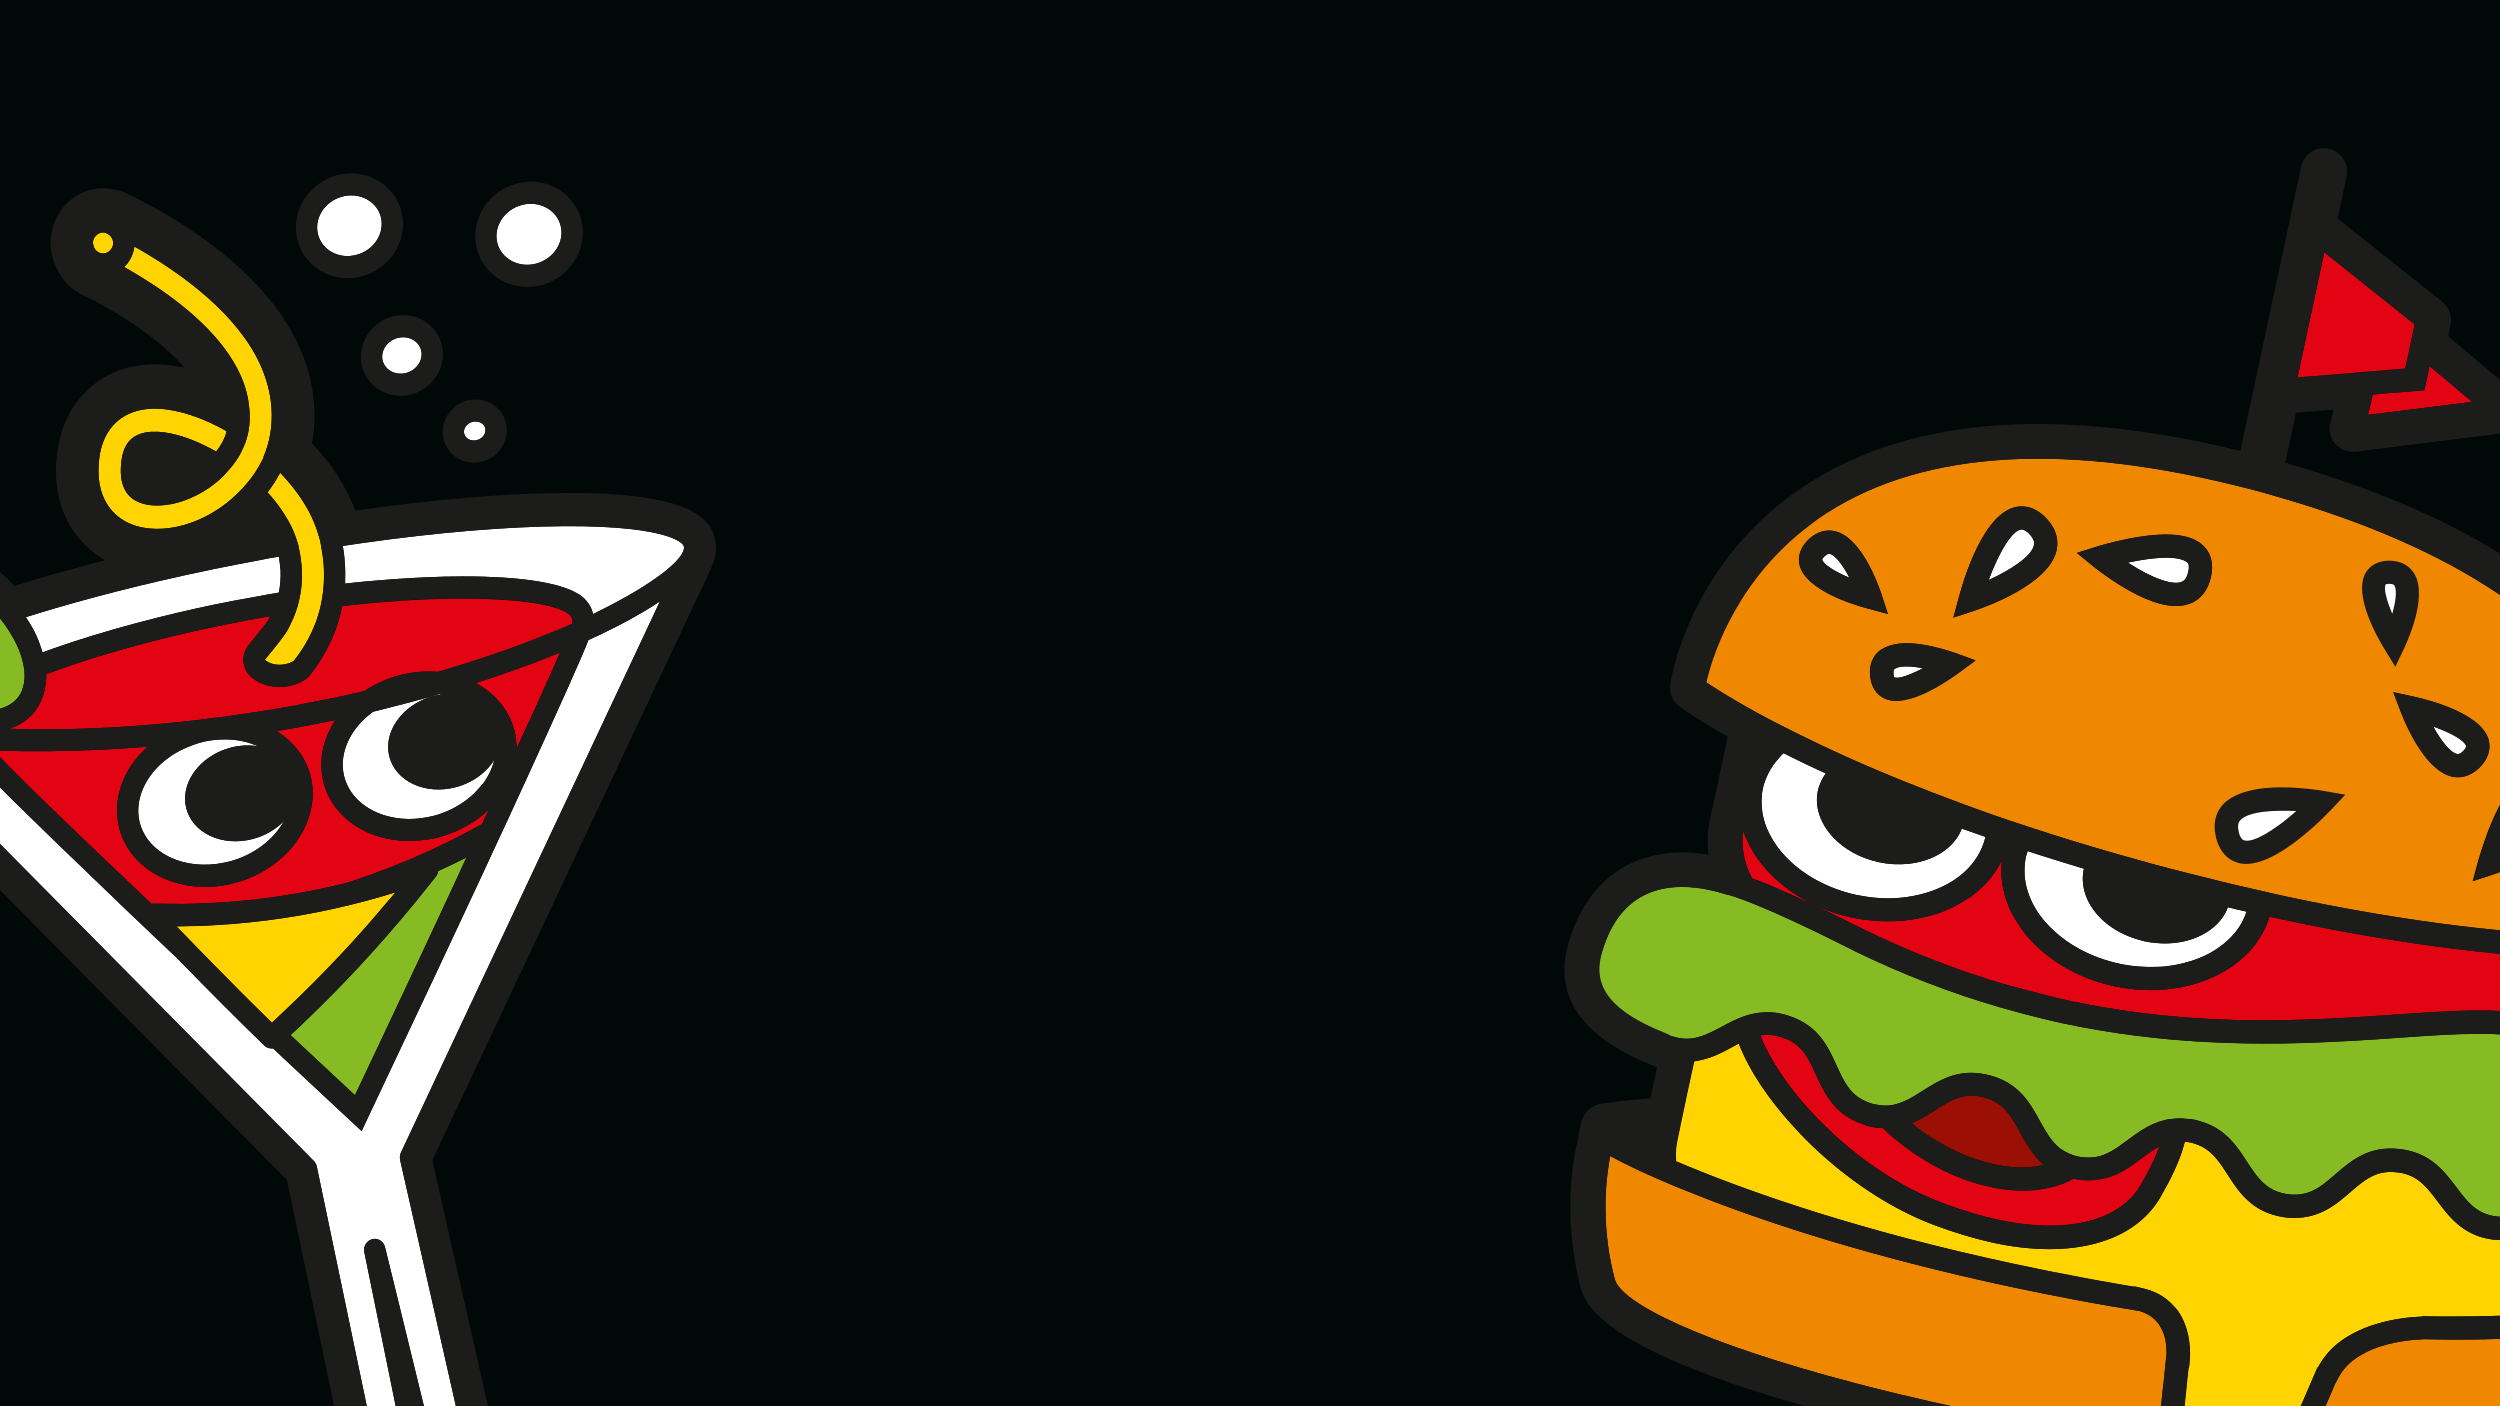 <?xml version="1.0" encoding="UTF-8"?> <!-- Generator: Adobe Illustrator 25.0.1, SVG Export Plug-In . SVG Version: 6.00 Build 0) --> <svg xmlns="http://www.w3.org/2000/svg" xmlns:xlink="http://www.w3.org/1999/xlink" id="Layer_1" x="0px" y="0px" viewBox="0 0 1920 1080" style="enable-background:new 0 0 1920 1080;" xml:space="preserve"> <style type="text/css"> .st0{clip-path:url(#SVGID_2_);fill:#000808;} .st1{clip-path:url(#SVGID_2_);} .st2{fill:#E20413;} .st3{fill:#86BB24;} .st4{fill:#FFD400;} .st5{fill:#FFFFFF;} .st6{fill:#1C1C1B;} .st7{fill:none;} .st8{fill:#9B0F05;} .st9{fill:#F08700;} .st10{clip-path:url(#SVGID_2_);fill:none;} </style> <g> <defs> <rect id="SVGID_1_" width="1920" height="1080"></rect> </defs> <clipPath id="SVGID_2_"> <use xlink:href="#SVGID_1_" style="overflow:visible;"></use> </clipPath> <rect x="-47.1" y="-37.4" class="st0" width="2014.2" height="1160.1"></rect> <g class="st1"> <g> <path class="st2" d="M418,488c-19,7.7-40.4,15.3-64.1,22.7c-5.7,1.8-11.6,3.5-17.5,5.3c-9.6-0.8-19.7,0-29.9,2.7 c-9.8,2.6-18.8,6.8-26.6,12c-5.9,1.4-12,2.7-18.1,4.1c-2.8,0.6-5.7,1.2-8.5,1.8c-6,1.2-12.1,2.4-18.1,3.5 c-2.8,0.5-5.6,1.1-8.4,1.7c-4.9,0.9-9.7,1.7-14.5,2.5c-4.4,0.7-8.8,1.5-13.1,2.1c-10.7,1.7-21.2,3.2-31.6,4.6 c-3.9,0.2-7.7,0.7-11.7,1.5c-11.1,1.3-22,2.5-32.6,3.4c-36.2,3.3-69.6,4.5-98.9,4.2c-5.9-0.1-11.6-0.2-17.2-0.4 c5.5-1.8,10.3-4.5,14.4-8c2-1.7,3.8-3.6,5.4-5.7c2-2.7,3.6-5.6,4.9-8.6l0,0c1.4-3.2,2.3-6.6,2.9-10.2l0,0c0.5-3,0.8-6.2,0.7-9.4 c2.5-1,5.2-1.9,7.9-2.9c32.9-11.9,75.9-24.1,124.1-34.1l0,0c5.5-1.1,11.1-2.2,16.7-3.3c4.1-0.8,8.3-1.6,12.4-2.3 c3.7-0.7,7.3-1.4,11-2c-0.6,1.2-1.2,2.3-1.9,3.5c-0.6,1-2.3,3.2-4.8,6.4c0,0,0,0.1-0.1,0.1c-2.1,2.7-4.8,6-8.2,10.2 c-0.1,0.1-0.2,0.2-0.3,0.4l-1.5,1.9c-5.7,7-5,17.5,1.6,23.7c7.4,6.9,18.9,9.7,29.9,7.4c3.9-0.8,7.6-2.2,11-4.2 c1.8-1,3.4-2.4,4.7-4.1c3.7-4.6,7-9.4,9.8-14.2c4.1-6.8,7.4-13.9,10.1-21.1l0,0c1.1-2.9,1.9-5.9,2.8-8.8l0,0 c0.8-2.9,1.5-5.9,2.1-8.9c0.7-0.1,1.3-0.2,2-0.2c2.2-0.2,4.4-0.5,6.5-0.7c2.9-0.3,5.7-0.6,8.5-0.9c2.2-0.2,4.4-0.4,6.6-0.6 c3.5-0.3,7.1-0.6,10.5-0.9c6.9-0.5,13.7-1,20.3-1.4c9.9-0.5,19.4-0.9,28.4-1c6-0.1,11.8-0.1,17.4,0c2.8,0,5.5,0.1,8.2,0.2 c8,0.2,15.4,0.6,22.2,1.2c4.5,0.4,8.8,0.8,12.7,1.4c3.9,0.5,7.6,1.1,10.9,1.8c3.3,0.7,6.3,1.4,8.9,2.2c4.4,1.3,7.7,2.9,10.1,4.5 c2.6,1.8,3.9,3.9,3.7,6.1c0,0.4-0.2,1.1-0.5,2.1l0,0c-3.4,1.5-6.9,3-10.5,4.5c-0.1,0-0.2,0.1-0.2,0.1 C425.1,485.1,421.6,486.5,418,488C418.1,487.9,418,488,418,488z"></path> <path class="st2" d="M7.1,576.7c0.1,0,0.2,0,0.2,0c3.8,0.1,7.7,0.2,11.6,0.2c0,0,0,0,0.1,0c25.7,0.3,53.3-0.5,81.7-2.5 c4.2-0.3,8.4-0.6,12.6-0.9c-3.1,2.9-6,5.9-8.7,9.2c-0.6,0.8-1.3,1.6-1.9,2.4c-11.4,15.6-15.4,33.6-11.2,50.5 c4,16.3,15.2,29.2,30.2,37c5.7,3,11.9,5.2,18.5,6.7c11,2.4,23,2.5,35.2,0c1.7-0.3,3.3-0.7,5-1.2c7.9-2.1,15.2-5.2,21.8-9 c6.2-3.6,11.8-7.9,16.7-12.6c5-4.9,9.2-10.2,12.5-16c7.9-13.6,10.9-29.1,7.2-44.2c-2.7-11-8.7-20.4-16.9-27.8c-2.9-2.6-6-5-9.4-7 c1.3-0.2,2.5-0.4,3.8-0.6c2.6-0.4,5.2-0.9,7.8-1.4c1.9-0.3,3.8-0.6,5.6-1c5.8-1.1,11.6-2.2,17.3-3.4c3.2-0.6,6.5-1.2,9.7-1.9 c0.4-0.1,0.7-0.2,1.1-0.2c-2.1,3.1-3.9,6.4-5.4,9.7c-5.4,11.9-7,25-3.9,37.7c4.1,16.5,15.5,29.5,30.8,37.3 c3.7,1.9,7.5,3.5,11.6,4.7c4.8,1.5,9.8,2.4,15,3c0,0,0.1,0,0.1,0c7.3,0.8,14.8,0.5,22.6-0.7c0,0,0.1,0,0.1,0 c1.3-0.2,2.5-0.4,3.8-0.6c1.7-0.3,3.3-0.7,5-1.2c4.2-1.1,8.2-2.6,12.1-4.2c4.2-1.8,8.2-3.9,12-6.2c5.1-3.1,9.8-6.7,14-10.8 c-1.7,3.7-3.5,7.5-5.2,11.2c-3.9,2.2-8,4.3-12,6.5c-3.9,2.1-7.9,4.1-12,6.1c-4.1,2.1-8.3,4.1-12.5,6.1c-1,0.5-2.1,0.9-3.1,1.4 c-20.2,9.3-41.4,17.6-63.7,24.9c-33.5,8.4-67.8,13.6-102.4,15.5c-0.3,0-0.5,0-0.8,0c-7.7,0.4-15.4,0.7-23.1,0.8 c-4.1,0.1-8.1-0.1-12.2-0.1c0,0-0.1,0-0.1,0c-4,0-8.1,0-12.1-0.1c-1.3-1.2-2.5-2.4-3.8-3.6c-1.1-1.1-2.3-2.2-3.4-3.2 c-1.4-1.4-2.9-2.7-4.3-4.1c-2.9-2.8-5.8-5.6-8.7-8.3c-2.5-2.4-5.1-4.8-7.6-7.2c-0.3-0.2-0.5-0.5-0.8-0.8 c-4.1-3.9-8.2-7.8-12.2-11.6c-0.4-0.4-0.8-0.7-1.1-1.1c-3.7-3.6-7.4-7.1-11-10.5c-0.7-0.6-1.3-1.3-2-1.9c-3.5-3.4-7-6.7-10.4-10 c-0.7-0.6-1.3-1.3-2-1.9c-3.3-3.2-6.4-6.2-9.6-9.3c-0.7-0.7-1.5-1.4-2.2-2.1c-2.8-2.7-5.4-5.3-8-7.8c-1-1-2.1-2.1-3.1-3 c-2.6-2.5-5-4.9-7.4-7.3c-0.9-0.9-1.9-1.8-2.7-2.7c-2.3-2.3-4.4-4.4-6.5-6.5c-0.9-0.9-1.9-1.9-2.8-2.8c-1-1-1.9-1.9-2.8-2.9 c-0.9-0.9-1.8-1.8-2.6-2.7c-0.9-0.9-1.9-1.9-2.7-2.8c-1.3-1.3-2.4-2.4-3.5-3.7C-1,576.5,3,576.6,7.1,576.7z"></path> <path class="st2" d="M376.1,521c11.2-3.7,22-7.6,32.6-11.5c0,0,0,0,0,0c3.6-1.4,7.2-2.7,10.7-4.1c0,0,0.1,0,0.1-0.1 c3.7-1.4,7.3-2.9,10.8-4.3l0,0c-0.3,0.6-0.6,1.4-0.9,2c-0.5,1.3-1.1,2.5-1.7,3.8c-0.7,1.6-1.4,3.2-2.2,4.9 c-0.1,0.2-0.2,0.5-0.3,0.7c-0.6,1.4-1.2,2.7-1.9,4.2c-0.9,2.1-1.9,4.3-2.9,6.5c-0.7,1.5-1.3,2.9-2,4.4c-1.2,2.7-2.5,5.5-3.7,8.3 c-1.4,3.1-2.8,6.2-4.3,9.4c-1,2.1-1.9,4.2-2.9,6.4c-1,2.3-2.1,4.6-3.2,6.9c-0.3,0.6-0.6,1.3-0.9,1.9c-0.7,1.4-1.3,2.8-2,4.3 c-0.1,0.2-0.2,0.4-0.3,0.6c-1.2,2.5-2.3,5.1-3.5,7.7c-0.3,0.6-0.6,1.2-0.9,1.9l0,0c0-4.6-0.5-9.2-1.6-13.7 c-0.1-0.5-0.3-1-0.5-1.5l0,0c-1-3.7-2.4-7.3-4.2-10.6l0,0c-3.9-7.3-9.4-13.7-16.1-18.8c-2.8-2.2-5.9-4-9.1-5.7 c2.7-0.9,5.3-1.7,8-2.6C374.4,521.6,375.2,521.3,376.1,521z"></path> </g> <g> <path class="st3" d="M229.3,789.3c2-1.9,4-3.8,6-5.8c0,0,0,0,0,0c28.1-26.9,55.3-56.2,81.2-87.6c3.7-4.5,7.5-9.1,11.1-13.7 c1.2-1.5,2.4-2.9,3.5-4.4l0,0c1.2-1.6,2.5-3.1,3.7-4.6c1-1.2,1.5-2.7,1.7-4.2c2.7-1.2,5.3-2.4,7.9-3.7c0.7-0.3,1.4-0.7,2.1-1 c0,0,0.1,0,0.1,0c3.9-1.9,7.8-3.8,11.7-5.8c-1.8,3.8-3.6,7.7-5.3,11.5c-0.1,0.2-0.2,0.5-0.3,0.7c-0.2,0.4-0.3,0.7-0.5,1.1 c-1.7,3.7-3.4,7.3-5.1,11c-3.7,7.9-7.4,15.8-11,23.6c-0.2,0.4-0.4,0.9-0.6,1.3c-33.8,72.3-62.8,133.5-62.9,133.5l0,0 c0,0-7.1-6.6-19-17.7c-0.1-0.1-0.2-0.2-0.3-0.3c-3.2-3-6.9-6.4-10.8-10.1c-4.1-3.9-8.5-8-13.3-12.4c-2-1.8-4-3.8-6.1-5.7 C225.1,793,227.2,791.2,229.3,789.3C229.2,789.3,229.3,789.3,229.3,789.3z"></path> <path class="st3" d="M-101.3,451l7.1,6.8l23.7,22.6l0,0l6.6,6.3l0,0l5,4.7l9.7-11l0,0l6.8-7.8l-3-2.9l0,0l-28.5-27.2l-8-7.7 c18.1-3.6,43.4,5.2,64.5,22.6c0.6,0.5,1.1,0.9,1.6,1.4c0,0,0,0,0,0c2.5,2.1,4.8,4.3,7,6.5l0,0c2.2,2.2,4.4,4.5,6.4,6.8 c2,2.3,3.8,4.7,5.6,7l0,0c1.8,2.4,3.4,4.8,4.8,7.2l0,0c1,1.6,1.9,3.2,2.8,4.9c1.3,2.5,2.6,5,3.6,7.5c1.1,2.7,2,5.4,2.7,8.1 c0.8,2.9,1.3,5.8,1.6,8.5c0.3,3.3,0.2,6.4-0.3,9.3c-0.7,4.1-2.1,7.8-4.5,10.9c-0.2,0.2-0.4,0.4-0.6,0.6l0,0 c-3.5,4.3-8.5,7.1-14.9,8.5c-0.6,0.1-1.3,0.1-1.9,0.2l0,0c-4.5,0.7-9.3,0.7-14.4,0c-3.1-0.4-6.3-1.1-9.5-2 c-2.7-0.7-5.5-1.6-8.2-2.7c-2.5-1-5.1-2.1-7.6-3.3c-2.4-1.2-4.9-2.4-7.3-3.8c-5.4-3.1-10.8-6.8-15.9-11c-1.6-1.3-3.2-2.7-4.8-4.1 c0,0,0,0,0,0c-2.2-2-4.4-4.1-6.4-6.2l0,0c-2-2.1-3.8-4.2-5.6-6.4c-1.8-2.2-3.5-4.4-5.1-6.6l0,0c-1.7-2.4-3.3-4.9-4.7-7.3l0,0 c-2.5-4.3-4.6-8.8-6.3-13.2C-103,467.9-103.7,458.4-101.3,451z"></path> </g> <g> <path class="st4" d="M146.2,711.2c4-0.1,8-0.1,11.9-0.3c2.6-0.1,5.2-0.3,7.8-0.5c0.1,0,0.1,0,0.2,0c34.7-2,69.2-7.2,102.9-15.5 c0.6-0.1,1.1-0.3,1.6-0.4c11.2-2.8,22.3-5.8,33.2-9.3c-2.7,3.3-5.5,6.4-8.2,9.6c-3.7,4.3-7.3,8.6-11,12.9 c-19.9,22.8-40.5,44.2-61.6,64.3l0,0c-2,1.9-4,3.8-6,5.7c0,0,0,0,0,0c-2,1.9-4,3.8-6,5.7l0,0c-0.7,0.6-1.4,1.3-2.1,2 c-16.3-15.8-32.5-32.1-48.6-48.6c-2.5-2.5-4.9-5.1-7.4-7.6c-1.6-1.6-3.1-3.2-4.7-4.8c0,0,0,0,0,0c-0.9-0.9-1.8-1.9-2.7-2.8 c-2.5-2.6-5.1-5.2-7.6-7.8c-0.8-0.8-1.6-1.6-2.3-2.4C139.1,711.4,142.6,711.3,146.2,711.2z"></path> <path class="st4" d="M202.3,351c0.1,0.1,0.1,0.1,0.2,0.2c-1.1,2.2-2.3,4.6-3.7,7c-0.7,1.3-1.5,2.5-2.3,3.8 c-4.4,6.8-10.5,14-18.5,21.1c-9.4,8.1-20,14.3-30.8,18.2c-3.8,1.4-7.7,2.5-11.5,3.3c-14.5,3-28.6,1.8-39.5-4.2 c-9.2-5.1-23.9-18.2-19.9-48.9c2.6-19.9,14-32.9,31.7-36.6c2.4-0.5,5-0.8,7.6-1c15-0.8,33.2,4.3,51.1,13.3 c2.4,1.2,4.9,2.6,7.3,3.9c-0.3,1.1-0.5,2.2-0.9,3.4c-0.6,1.6-1.3,3.1-2,4.6c-0.1,0.2-0.2,0.5-0.4,0.7c-1.3,2.4-2.9,4.8-4.7,7 c-2.5-1.4-5-2.8-7.5-4c-15-7.5-29.9-11.8-42-11.2c-1.9,0.1-3.7,0.3-5.4,0.7c-10.5,2.2-16.2,9.1-17.8,21.5 c-2,15.3,1.7,25.7,11,30.8c6.9,3.8,16.3,4.5,26.3,2.7c0.5-0.1,1-0.1,1.5-0.2c12.7-2.7,26.4-9.4,37.2-19.4 c2.1-1.9,4.3-4.3,6.5-6.9c2.7-3,5.1-6.1,7.1-9.4c1.7-2.7,3.1-5.6,4.3-8.5c0.4-0.9,0.8-1.8,1.2-2.8c3.5-9.7,3.8-18.7,3.1-26 c-0.1-0.9-0.2-1.8-0.3-2.7c-0.1-0.6-0.1-1.1-0.2-1.7c-0.7-5.2-2-10.7-4.2-16.5c-1.2-3.2-2.6-6.3-4.2-9.4 c-15.3-30.1-47.7-54.6-72.7-70.1c-2.5-1.5-4.8-3-7.1-4.3c-2.6-1.6-5.1-3-7.5-4.3c2.1-1.9,3.8-4.2,5.1-6.8 c0.1-0.2,0.2-0.4,0.3-0.6c1.2-2.4,2-5.1,2.4-7.8c0-0.2,0-0.4,0-0.6c2.4,1.3,4.9,2.7,7.5,4.3c2.4,1.4,4.8,2.9,7.4,4.5 c29.5,18.3,70.1,49.2,84.7,88.8c3.3,8.9,5.2,17.7,5.8,26.3C209.4,326.4,207.4,339.2,202.3,351z"></path> <path class="st4" d="M247,421.8c0.5,2.8,0.9,5.6,1.2,8.4l0,0c0.1,1,0.2,1.9,0.3,2.8c0.2,2.9,0.3,5.7,0.3,8.6 c0,2.8-0.1,5.7-0.3,8.5c-0.2,2.9-0.6,5.8-1,8.7c-0.5,3-1.1,5.9-1.8,8.8c-0.8,3-1.7,6-2.7,9l0,0c-1.1,3.1-2.4,6.1-3.8,9.1l0,0 c-1.5,3.3-3.2,6.5-5.1,9.6c-2.6,4.4-5.5,8.5-8.6,12.4c-2,1.2-4.2,1.9-6.3,2.4c-6.1,1.3-12.3-0.1-15.9-3.4 c2.5-3,10.1-12.2,14.1-17.7c0.9-1.2,1.7-2.4,2.2-3.1c1.3-2.1,2.4-4.2,3.4-6.4l0,0c1.5-3,2.9-6.1,4-9.3c1.1-2.9,1.9-5.9,2.6-9 c0.7-2.9,1.2-5.8,1.6-8.8c0.4-2.8,0.6-5.7,0.6-8.6c0.1-2.8,0-5.7-0.2-8.6c-0.1-0.8-0.2-1.5-0.2-2.3l0,0c-0.3-2.8-0.7-5.6-1.2-8.4 l0,0c-0.3-1.7-0.6-3.4-1-5.2c-0.2-1-0.6-2.1-0.9-3.1c-0.8-2.7-1.8-5.4-2.9-8.1l0,0c-1.1-2.7-2.4-5.3-3.9-7.9l0,0 c-3-5.3-6.5-10.6-10.6-15.7c-1.7-2.2-3.6-4.3-5.5-6.3c1.8-2.3,3.4-4.7,4.9-7c0.1-0.2,0.3-0.5,0.5-0.7c1.6-2.6,3-5.1,4.3-7.5 c2,2.1,3.9,4.2,5.8,6.4c7.5,8.7,13.9,18.1,18.5,27.8l0,0c1.3,2.7,2.4,5.3,3.4,8l0,0c1,2.7,1.8,5.4,2.6,8.2 c0.1,0.5,0.4,1.1,0.5,1.6C246.3,417.3,246.6,419.6,247,421.8L247,421.8z"></path> <path class="st4" d="M86.9,187.6c0,0,0,0.1,0,0.1l0,0c0,0,0,0,0,0c-0.1,0.8-0.3,1.6-0.7,2.3c-0.1,0.2-0.2,0.4-0.3,0.5 c0,0,0,0-0.1,0.1c-0.1,0.1-0.1,0.2-0.2,0.3c-0.5,0.7-1,1.4-1.7,2c-0.1,0.1-0.2,0.1-0.2,0.2c-0.7,0.5-1.5,1-2.4,1.2 c-0.1,0-0.2,0.1-0.3,0.1c-0.1,0-0.2,0.1-0.3,0.1c0,0,0,0-0.1,0l0,0c-0.8,0.2-1.7,0.2-2.5,0.1c0,0,0,0,0,0l0,0 c-2-0.3-3.7-1.4-4.9-2.9c-1-1.2-1.5-2.8-1.7-4.4c-0.1-0.6-0.2-1.2-0.1-1.8c0.1-0.9,0.4-1.7,0.7-2.4c0.1-0.3,0.4-0.6,0.6-0.8 c0.3-0.4,0.5-0.8,0.8-1.2c0.3-0.3,0.7-0.6,1.1-0.9c0.3-0.2,0.5-0.5,0.8-0.6c0.7-0.4,1.5-0.7,2.2-0.9l0,0c0.8-0.2,1.7-0.2,2.6-0.1 c0.3,0,0.5,0.2,0.7,0.3c1.5,0.4,2.8,1.2,3.8,2.3c0.2,0.2,0.4,0.3,0.6,0.5c0.1,0.2,0.2,0.5,0.3,0.7c0.4,0.7,0.8,1.3,1,2.1 C86.9,185.5,87,186.5,86.9,187.6z"></path> </g> <g> <path class="st5" d="M-51.5,572.4L-51.5,572.4c3.5,0.5,7.1,0.9,10.8,1.3c0.2,0,0.4,0,0.6,0.1c3.6,0.4,7.3,0.7,11.1,1 c0.2,0.2,0.4,0.5,0.7,0.8c0.2,0.2,0.4,0.4,0.6,0.7c0.6,0.6,1.2,1.3,1.8,2c0.2,0.2,0.3,0.4,0.5,0.5c0.7,0.7,1.4,1.5,2.1,2.3 c0.2,0.2,0.4,0.4,0.6,0.6c0.7,0.8,1.6,1.7,2.4,2.5c0.1,0.1,0.1,0.1,0.2,0.2c0.2,0.2,0.3,0.4,0.5,0.6c0.8,0.8,1.6,1.7,2.5,2.6 c0.4,0.4,0.7,0.7,1.1,1.1c0.8,0.8,1.7,1.7,2.6,2.6c0.5,0.5,0.9,0.9,1.4,1.4c1.1,1.1,2.2,2.3,3.4,3.4c0.3,0.3,0.6,0.6,1,1 c1.2,1.2,2.4,2.4,3.6,3.7c0.4,0.4,0.8,0.8,1.3,1.3c1.1,1.1,2.2,2.2,3.4,3.4c0.7,0.7,1.4,1.4,2.1,2.1c1,1,2.1,2.1,3.2,3.2 c0.9,0.9,1.8,1.8,2.8,2.8c1.1,1.1,2.4,2.4,3.6,3.5c1,0.9,1.9,1.8,2.9,2.8c1.1,1.1,2.4,2.3,3.6,3.5c1.2,1.2,2.4,2.3,3.6,3.6 c1.1,1.1,2.4,2.3,3.6,3.5c1.3,1.3,2.6,2.6,4,3.9c1.2,1.2,2.5,2.4,3.7,3.6c1.6,1.6,3.2,3.1,4.9,4.8c0.7,0.7,1.5,1.5,2.3,2.2 c2.2,2.2,4.5,4.3,6.8,6.6c0.7,0.7,1.5,1.4,2.2,2.1c2.5,2.4,5,4.8,7.6,7.3c0.7,0.7,1.5,1.4,2.2,2.1c2.7,2.6,5.4,5.2,8.2,7.9 c1,0.9,2,1.9,3,2.9c2.5,2.4,5.1,4.8,7.7,7.4c0.2,0.2,0.4,0.4,0.6,0.6c1,0.9,2,1.9,2.9,2.8c2.8,2.6,5.5,5.3,8.4,8l-0.1,0l3.5,3.4 l5.8,5.5L115,716c0.4,0.3,0.7,0.6,1,1c0.6,0.6,1.2,1.1,1.8,1.7l0.1,0.1l5.3,5l0,0c2.8,2.6,5.5,5.2,8.2,7.8 c1.4,1.3,2.7,2.6,4.1,3.8c1.3,1.3,2.5,2.6,3.8,3.9c21.1,21.7,42.4,43.1,63.8,63.8c1.8,1.8,4.2,2.4,6.6,2.1 c2.3,2.2,4.7,4.4,6.9,6.5c14.9,13.9,26.9,25.1,34.8,32.5c6.4,5.9,10.2,9.5,10.3,9.6l16,14.9l0,0l0,0l9.5-20.1 c34.5-72.8,61.8-130.9,83.6-177.7c2-4.3,4-8.6,5.9-12.8c9.5-20.4,17.9-38.5,25.2-54.5c0.8-1.7,1.5-3.3,2.3-5l2.6-5.7l0,0 c2.5-5.4,4.8-10.5,7-15.4c2.1-4.6,4.1-9,6-13.1c13.8-30.3,22.3-49.5,27.6-61.8c1.9-4.5,3.4-8.1,4.5-11c3.5-1.6,6.9-3.1,10.2-4.7 c0.1-0.1,0.2-0.1,0.3-0.2c3.3-1.6,6.4-3.1,9.5-4.7c0,0,0,0,0.1,0c7.9-4,15.2-8,21.9-12c4.6-2.7,8.9-5.4,12.9-8.1l-6.4,13.7 L307.9,885.2c-0.8,1.8-1,3.8-0.6,5.7l82.7,365.1l0.1,0.4c1,4.4,5.1,7.2,9.4,6.4c59.9-11.2,115.5-6.2,145.9,12.2 c-0.7,0.2-1.4,0.3-2.1,0.5c-77.2,18.9-146.3,13.1-174.8-13.8c0-0.1-0.1-0.3-0.1-0.4c-1.2-8-4.4-21.6-10-45.3 c-6.8-28.8-16-67-25.3-105.3c-18.6-76.5-37.4-152.9-37.4-152.9c-1.1-4.4-5.3-7.1-9.5-6.2c-0.1,0-0.2,0-0.3,0.1 c-4.3,1.1-7,5.5-6.1,10l62.4,306.3l0,0.1l0.1,0.6c-1.5,7-5.8,14.3-12.1,21.7c-24.3,28.2-81,57.3-148.2,73.8 c-0.7,0.2-1.4,0.3-2.1,0.5c20.6-32.5,73.3-64.8,136.2-81.9c4.2-1.2,6.8-5.6,5.9-10l-0.1-0.3l-78.6-376.6 c-0.3-1.6-1.1-3.1-2.3-4.3l-310-313.2l-11-11.1c4.6,1.1,9.5,2.1,14.7,3C-60.8,571-56.3,571.7-51.5,572.4z"></path> <path class="st5" d="M-99.2,525.1c2-1.5,4.2-3.1,6.9-4.8c1.9,2.2,3.9,4.3,6,6.3l0,0c3.1,3.1,6.4,6.1,9.8,8.9 c4.5,3.7,9.2,6.9,13.9,9.9c2.2,1.4,4.5,2.8,6.8,4.1c2.7,1.5,5.4,2.8,8.1,4c2.7,1.2,5.4,2.3,8,3.2c-2.7-0.3-5.4-0.6-7.9-0.9 c-2.9-0.4-5.7-0.7-8.4-1.1c-3.4-0.5-6.8-1-9.9-1.6c-7.9-1.4-14.8-2.9-20.6-4.6c-13.1-3.7-20.5-7.9-21.3-12.1l0,0 C-108.3,533.8-105.4,529.9-99.2,525.1z"></path> <path class="st5" d="M462.8,467.9L462.8,467.9c-2.4,1.2-4.9,2.4-7.4,3.7c-0.6-2.8-1.7-5.6-3.5-8.1c-1-1.4-2-2.7-3.3-3.9 c-10.9-10.4-39.7-15.6-77-16.7c-5.3-0.2-10.9-0.2-16.5-0.2c-8.5,0-17.3,0.2-26.4,0.6c-9.1,0.4-18.4,0.9-27.8,1.6 c-6.4,0.5-12.9,1-19.5,1.6c-2.7,0.3-5.4,0.5-8.2,0.8c-2.7,0.3-5.5,0.6-8.2,0.9c0.1-2.8,0.1-5.6,0.1-8.4l0,0 c0-2.8-0.2-5.7-0.4-8.6c-0.1-1.2-0.2-2.3-0.3-3.5l0,0c-0.3-2.8-0.7-5.6-1.2-8.4c2.7-0.4,5.4-0.8,8.1-1.2c2.7-0.4,5.4-0.8,8.1-1.2 c57.3-8.1,110.4-12.5,153.9-12.8c41.2-0.2,64.9,3.3,77.9,7.3c10.1,3.1,13.7,6.4,14.1,8.4c0.8,4.6-5.3,12.1-17.6,21.4 c-9.1,6.8-21.5,14.6-37.2,22.8C467.9,465.3,465.4,466.6,462.8,467.9z"></path> <path class="st5" d="M215.2,435.8c0.1,0.6,0.2,1.2,0.2,1.9c0.2,2.9,0.1,5.8-0.1,8.6c-0.2,3-0.6,5.9-1.2,8.8 c-2.9,0.5-5.8,1-8.7,1.5c-0.2,0-0.3,0.1-0.5,0.1c-2.9,0.5-5.7,1.1-8.6,1.6c-10.8,1.9-21.6,3.9-32.2,6.1l0,0 c-34.7,7.2-83.1,19.4-123.9,33.9c-2.6,0.9-5.1,1.8-7.6,2.8c-0.8-2.7-1.7-5.4-2.7-8.1c-1-2.6-2.1-5.1-3.4-7.7 c-0.6-1.3-1.3-2.6-2.1-3.9l0,0c-1.4-2.5-2.9-5-4.5-7.4c2.7-0.8,5.4-1.7,8.1-2.5c37.4-11.5,82.4-23.2,135.2-34.2 c11.4-2.4,23.2-4.6,34.9-6.8c2.7-0.5,5.3-1.1,8-1.6c0.2,0,0.4-0.1,0.6-0.1c2.5-0.5,5-0.9,7.5-1.3 C214.6,430.2,215,433,215.2,435.8L215.2,435.8z"></path> <path class="st5" d="M194.2,644.4c0.1,0,0.2,0,0.3-0.1c9.6-2.6,17.8-7.6,23.8-13.9c-7.7,14.2-22.8,26.2-42,31.3 c-1.2,0.3-2.5,0.6-3.7,0.8c-30.8,6.6-59.4-7.1-65.3-31.1c-2.9-11.8,0.1-24.6,8.4-36c4.2-5.8,9.6-10.8,15.7-14.9 c4-2.7,8.4-5,13-6.9c3-1.2,6.1-2.4,9.3-3.3c1.4-0.4,2.8-0.7,4.1-1c1.3-0.3,2.6-0.5,3.9-0.7c1.5-0.2,3-0.4,4.5-0.5 c11.1-1,21.7,0.6,30.6,4.4c0.6,0.2,1.2,0.5,1.7,0.7c-1.1-0.2-2.1-0.4-3.2-0.5c-5.9-0.6-12.1-0.2-18.3,1.5 c-1.8,0.5-3.6,1.1-5.3,1.7c-0.3,0.1-0.6,0.2-0.8,0.3c-20,8-32.2,26.7-27.9,44.3C147.9,640,170.7,650.5,194.2,644.4z"></path> <path class="st5" d="M290.2,545.7c15.8-3.9,31.6-8.1,47.2-12.6c0.6,0.1,1.1,0.2,1.7,0.3c-2,0.3-4.1,0.6-6.1,1.1 c-6.5,1.7-12.4,4.6-17.4,8.2c-3,2.2-5.7,4.6-8,7.3c-7.7,8.9-11.3,20.1-8.6,30.9c4.8,19.3,27.8,29.9,51.3,23.6 c1.4-0.4,2.9-0.8,4.2-1.3c2.4-0.8,4.6-1.9,6.8-3c3.1-1.6,6-3.5,8.6-5.7c0,0,0,0,0,0s0,0,0,0c4-3.2,7.3-7,9.8-11.1 c-0.5,2.3-1.3,4.6-2.2,6.8c-1.5,3.8-3.6,7.6-6.2,11.2c-1,1.4-2.4,2.6-3.5,4c-1.7,2-3.5,3.9-5.4,5.6c0,0,0,0,0,0 c-5.5,4.8-11.8,8.9-18.8,11.9c-3.3,1.4-6.7,2.7-10.3,3.6c-3.2,0.8-6.3,1.4-9.4,1.8c-7,1-13.9,0.9-20.3-0.2 c-19.6-3.2-35.1-15-39.3-31.9c-3.2-13.1,0.9-26.8,10.1-38.2c3.4-4.2,7.6-8.1,12.3-11.5C287.7,546.3,289,546,290.2,545.7z"></path> <path class="st5" d="M312,286.4l-0.9,0.2c-7.9,1.6-15.4-2.6-17.2-9.7c-1.8-7.4,3.3-15.2,11.5-17.4l0.9-0.2 c7.9-1.6,15.4,2.6,17.2,9.7C325.3,276.4,320.1,284.2,312,286.4z"></path> <path class="st5" d="M273.9,195.7c-13.5,3.7-26.7-3.6-29.7-15.9c-3-12.3,5.3-25.3,18.7-28.8c0.5-0.1,1-0.3,1.5-0.4 c12.9-2.7,25.3,4.4,28.2,16.2C295.6,179.2,287.2,192.2,273.9,195.7z"></path> <path class="st5" d="M366.3,338l-0.5,0.1c-4.3,0.9-8.4-1.3-9.3-5c-1-3.9,1.9-8,6.3-9.2l0,0c4.8-1,8.9,1.2,9.8,4.9 C373.6,332.7,370.8,336.9,366.3,338z"></path> <path class="st5" d="M411.8,202.5c-13.5,3.6-26.9-3.7-29.9-16c-3.1-12.4,5.4-25.5,18.8-29c0.5-0.1,1-0.3,1.5-0.4 c13-2.7,25.5,4.5,28.4,16.4c1.5,5.9,0.4,12.1-3,17.5C424,196.6,418.4,200.7,411.8,202.5z"></path> </g> <g> <path class="st6" d="M-132,540.9C-131.9,540.9-131.9,541-132,540.9c1.6,9.7,4.1,12.4,17.8,27.3l334.6,338.1l74.3,356.2 c-74.8,23.5-131,65.2-145.1,108.5c-1.9,5.7-0.7,12,3.1,16.6c3.8,4.6,9.6,6.7,15.3,5.6l5.5-1.1c4.6-1,9.2-2,13.9-3.1 c74-18.2,151.8-55.4,173.7-100.8c38.1,26.4,108.4,31.6,187.5,12.2c6.5-1.6,12.9-3.3,19.2-5.2c5.6-1.7,9.9-6.3,11.3-12.1 c1.4-5.8-0.2-12-4.3-16.3c-29.7-30.6-91.9-42.3-164.8-31.6l-78-344.1L543.1,443c6.1-13.1,8-17.1,6.2-27.6l0,0l0,0 c-0.1-0.5-0.2-1.1-0.3-1.6c-2.4-11-10.7-22.8-42.1-29.5c-0.4-0.1-0.9-0.2-1.4-0.3c-4.1-0.8-8.6-1.6-13.5-2.3 c-15.2-2.1-34.5-3.2-58.8-3.1c-45.4,0.3-100.7,5-160.3,13.5c-6.8-17.9-18-35.5-33.3-51.7c3.9-21.3,1.8-43.8-6.3-65.7 C209.9,211.8,140,169.6,100.4,150l-1.1-0.5c-4.2-2.3-9-3.7-13.9-4.3c-0.3,0-0.5-0.1-0.7-0.2c-4.5-0.6-9-0.5-13.4,0.4 c-16.9,3.5-29.8,17.8-32.1,35.6c-1.2,9.3,0.7,18.2,4.8,25.9c3.8,7.9,9.7,14.4,17.3,18.6c0.2,0.1,1,0.5,2.3,1.2 c28.3,13.4,59.4,34.1,78.1,55.7c-9.7-2.1-19.1-2.9-27.9-2.4c-4.2,0.2-8.3,0.8-12.2,1.6c-31.1,6.5-53.2,31.5-57.6,65.4 c-7.1,54.1,26.1,77.4,36.7,83.3c-1.9,0.5-3.7,1-5.6,1.5c-0.4,0.1-0.8,0.2-1.2,0.3c-8.7,2.3-17.2,4.6-25.6,6.9c-0.1,0-0.1,0-0.2,0 c-12.8,3.6-25.1,7.3-36.9,11c-4.1-4.3-8.6-8.5-13.4-12.5C-29.3,415.3-61.8,404.7-87,410c-5.5,1.1-10.5,3.1-15.1,5.7l-68.3-65.2 l-16.6,18.8l66.9,63.9c-8.5,14.7-9.4,34.1-2,54.3c2.2,6,5.1,11.9,8.5,17.7C-128.3,516.9-134,528.5-132,540.9z M-79.9,567.2 c4.6,1.1,9.5,2.1,14.7,3c4.4,0.8,8.9,1.5,13.7,2.1l0,0c3.5,0.5,7.1,0.9,10.8,1.3c0.2,0,0.4,0,0.6,0.1c3.6,0.4,7.3,0.7,11.1,1 c0.2,0.2,0.4,0.5,0.7,0.8c0.2,0.2,0.4,0.4,0.6,0.7c0.6,0.6,1.2,1.3,1.8,2c0.2,0.2,0.3,0.4,0.5,0.5c0.7,0.7,1.4,1.5,2.1,2.3 c0.2,0.2,0.4,0.4,0.6,0.6c0.7,0.8,1.6,1.7,2.4,2.5c0.1,0.1,0.1,0.1,0.2,0.2c0.2,0.2,0.3,0.4,0.5,0.6c0.8,0.8,1.6,1.7,2.5,2.6 c0.4,0.4,0.7,0.7,1.1,1.1c0.8,0.8,1.7,1.7,2.6,2.6c0.5,0.5,0.9,0.9,1.4,1.4c1.1,1.1,2.2,2.3,3.4,3.4c0.3,0.3,0.6,0.6,1,1 c1.2,1.2,2.4,2.4,3.6,3.7c0.4,0.4,0.8,0.8,1.3,1.3c1.1,1.1,2.2,2.2,3.4,3.4c0.7,0.7,1.4,1.4,2.1,2.1c1,1,2.1,2.1,3.2,3.2 c0.9,0.9,1.8,1.8,2.8,2.8c1.1,1.1,2.4,2.4,3.6,3.5c1,0.9,1.9,1.8,2.9,2.8c1.1,1.1,2.4,2.3,3.6,3.5c1.2,1.2,2.4,2.3,3.6,3.6 c1.1,1.1,2.4,2.3,3.6,3.5c1.3,1.3,2.6,2.6,4,3.9c1.2,1.2,2.5,2.4,3.7,3.6c1.6,1.6,3.2,3.1,4.9,4.8c0.7,0.7,1.5,1.5,2.3,2.2 c2.2,2.2,4.5,4.3,6.8,6.6c0.7,0.7,1.5,1.4,2.2,2.1c2.5,2.4,5,4.8,7.6,7.3c0.7,0.7,1.5,1.4,2.2,2.1c2.7,2.6,5.4,5.2,8.2,7.9 c1,0.9,2,1.9,3,2.9c2.5,2.4,5.1,4.8,7.7,7.4c0.2,0.2,0.4,0.4,0.6,0.6c1,0.9,2,1.9,2.9,2.8c2.8,2.6,5.5,5.3,8.4,8l-0.1,0l3.5,3.4 l5.8,5.5L115,716c0.4,0.3,0.7,0.6,1,1c0.6,0.6,1.2,1.1,1.8,1.7l0.1,0.1c0.1,0.1,0.1,0.1,0.2,0.2c0.3,0.2,0.5,0.5,0.8,0.7l4.3,4 l0,0c2.8,2.6,5.5,5.2,8.2,7.8c1.4,1.3,2.7,2.6,4.1,3.8c1.3,1.3,2.5,2.6,3.8,3.9c21.1,21.7,42.4,43.1,63.8,63.8 c1.8,1.8,4.2,2.4,6.6,2.1l0,0c2.3,2.2,4.7,4.4,6.9,6.5c14.9,13.9,26.9,25.1,34.8,32.5c4,3.7,6.8,6.3,8.5,7.9c1,1,1.8,1.6,1.8,1.7 l1.7,1.6l14.3,13.3l0,0l0,0l9.5-20.1c34.5-72.8,61.8-130.9,83.6-177.7c2-4.3,4-8.6,5.9-12.8c9.5-20.4,17.9-38.5,25.2-54.5 c0.8-1.7,1.5-3.3,2.3-5l2.6-5.7l0,0c2.5-5.4,4.8-10.5,7-15.4c2.1-4.6,4.1-9,6-13.1c13.8-30.3,22.3-49.5,27.6-61.8 c1.9-4.5,3.4-8.1,4.5-11c3.5-1.6,6.9-3.1,10.2-4.7c0.1-0.1,0.2-0.1,0.3-0.2c3.3-1.6,6.4-3.1,9.5-4.7c0,0,0,0,0.1,0 c7.9-4,15.2-8,21.9-12c4.6-2.7,8.9-5.4,12.9-8.1l-6.4,13.7L307.9,885.2c-0.8,1.8-1,3.8-0.6,5.7l82.7,365.1l0.1,0.4 c1,4.4,5.1,7.2,9.4,6.4c59.9-11.2,115.5-6.2,145.9,12.2c-0.7,0.2-1.4,0.3-2.1,0.5c-77.2,18.9-146.3,13.1-174.8-13.8 c0-0.1-0.1-0.3-0.1-0.4c-1.2-8-4.4-21.6-10-45.3c-6.8-28.8-16-67-25.3-105.3c-18.6-76.5-37.4-152.9-37.4-152.9 c-1.1-4.4-5.3-7.1-9.5-6.2c-0.1,0-0.2,0-0.3,0.1c-4.3,1.1-7,5.5-6.1,10l62.4,306.3l0,0.1l0.1,0.6c-1.5,7-5.8,14.3-12.1,21.7 c-24.3,28.2-81,57.3-148.2,73.8c-0.7,0.2-1.4,0.3-2.1,0.5c20.6-32.5,73.3-64.8,136.2-81.9c4.2-1.2,6.8-5.6,5.9-10l-0.1-0.3 l-78.6-376.6c-0.3-1.6-1.1-3.1-2.3-4.3l-310-313.2L-79.9,567.2z M-15.7,458.9c2.5,2.1,4.8,4.3,7,6.5l0,0c2.2,2.2,4.4,4.5,6.4,6.8 c2,2.3,3.8,4.7,5.6,7l0,0c1.8,2.4,3.4,4.8,4.8,7.2l0,0c1,1.6,1.9,3.2,2.8,4.9c1.3,2.5,2.6,5,3.6,7.5c1.1,2.7,2,5.4,2.7,8.1 c0.8,2.9,1.3,5.8,1.6,8.5c0.3,3.3,0.2,6.4-0.3,9.3c-0.7,4.1-2.1,7.8-4.5,10.9c-0.2,0.2-0.4,0.4-0.6,0.6l0,0 c-3.5,4.3-8.5,7.1-14.9,8.5c-0.6,0.1-1.3,0.1-2,0.2l0,0c-4.5,0.7-9.3,0.7-14.4,0c-3.1-0.4-6.3-1.1-9.5-2 c-2.7-0.7-5.5-1.6-8.2-2.7c-2.5-1-5.1-2.1-7.6-3.3c-2.4-1.2-4.9-2.4-7.3-3.8c-5.4-3.1-10.8-6.8-15.9-11c-1.6-1.3-3.2-2.7-4.8-4.1 c0,0,0,0,0,0c-2.2-2-4.4-4.1-6.4-6.2l0,0c-2-2.1-3.8-4.2-5.6-6.4c-1.8-2.2-3.5-4.4-5.1-6.6l0,0c-1.7-2.4-3.3-4.9-4.7-7.3l0,0 c-2.5-4.3-4.6-8.7-6.3-13.2c-3.8-10.5-4.5-20-2.1-27.4l7.1,6.8l23.7,22.6l0,0l6.6,6.3l0,0l5,4.7l9.7-11l0,0l6.8-7.8l-3-2.9l0,0 l-28.5-27.2l-8-7.7c18.1-3.6,43.4,5.2,64.5,22.6C-16.8,458-16.3,458.4-15.7,458.9C-15.7,458.9-15.7,458.9-15.7,458.9z M242.7,405.3c1,2.7,1.8,5.4,2.6,8.2c0.1,0.5,0.4,1.1,0.5,1.6c0.5,2.2,0.9,4.5,1.3,6.7l0,0c0.5,2.8,0.9,5.6,1.2,8.4l0,0 c0.1,1,0.2,1.9,0.3,2.8c0.2,2.9,0.3,5.7,0.3,8.6c0,2.8-0.1,5.7-0.3,8.5c-0.2,2.9-0.6,5.8-1,8.7c-0.5,3-1.1,5.9-1.8,8.8 c-0.8,3-1.7,6-2.7,9l0,0c-1.1,3.1-2.4,6.1-3.8,9.1l0,0c-1.5,3.3-3.2,6.5-5.1,9.6c-2.6,4.4-5.5,8.5-8.6,12.4 c-2,1.2-4.2,1.9-6.3,2.4c-6.1,1.3-12.3-0.1-15.9-3.4c2.5-3,10.1-12.2,14.1-17.7c0.9-1.2,1.7-2.4,2.2-3.1c1.3-2.1,2.4-4.2,3.4-6.4 l0,0c1.5-3,2.9-6.1,4-9.3c1.1-2.9,1.9-5.9,2.6-9c0.7-2.9,1.2-5.8,1.6-8.8c0.4-2.8,0.6-5.7,0.6-8.6c0.1-2.8,0-5.7-0.2-8.6 c-0.1-0.8-0.2-1.5-0.2-2.3l0,0c-0.3-2.8-0.7-5.6-1.2-8.4l0,0c-0.3-1.7-0.6-3.4-1-5.2c-0.2-1-0.6-2.1-0.9-3.1 c-0.8-2.7-1.8-5.4-2.9-8.1l0,0c-1.1-2.7-2.4-5.3-3.9-7.9l0,0c-3-5.3-6.5-10.6-10.6-15.7c-1.7-2.2-3.6-4.3-5.5-6.3 c1.8-2.3,3.4-4.7,4.9-7c0.1-0.2,0.3-0.5,0.5-0.7c1.6-2.6,3-5.1,4.3-7.5c2,2.1,3.9,4.2,5.8,6.4c7.5,8.7,13.9,18.1,18.5,27.8l0,0 C240.6,399.9,241.7,402.6,242.7,405.3L242.7,405.3z M208.5,313.3c0.9,13.2-1.1,25.9-6.2,37.7c0.1,0.1,0.1,0.1,0.2,0.2 c-1.1,2.2-2.3,4.6-3.7,7c-0.7,1.3-1.5,2.5-2.3,3.8c-4.4,6.8-10.5,14-18.5,21.1c-9.4,8.1-20,14.3-30.8,18.2 c-3.8,1.4-7.7,2.5-11.5,3.3c-14.5,3-28.6,1.8-39.5-4.2c-9.2-5.1-23.9-18.2-19.9-48.9c2.6-19.9,14-32.9,31.7-36.6 c2.4-0.5,5-0.8,7.6-1c15-0.8,33.2,4.3,51.1,13.3c2.4,1.2,4.9,2.6,7.3,3.9c-0.3,1.1-0.5,2.2-0.9,3.4c-0.6,1.6-1.3,3.1-2,4.6 c-0.1,0.2-0.2,0.5-0.4,0.7c-1.3,2.4-2.9,4.8-4.7,7c-2.5-1.4-5-2.8-7.5-4c-15-7.5-29.9-11.8-42-11.2c-1.9,0.1-3.7,0.3-5.4,0.7 c-10.5,2.2-16.2,9.1-17.8,21.5c-2,15.3,1.7,25.7,11,30.8c6.9,3.8,16.3,4.5,26.3,2.7c0.5-0.1,1-0.1,1.5-0.2 c12.7-2.7,26.4-9.4,37.2-19.4c2.1-1.9,4.3-4.3,6.5-6.9c2.7-3,5.1-6.1,7.1-9.4c1.7-2.7,3.1-5.6,4.3-8.5c0.4-0.9,0.8-1.8,1.2-2.8 c3.5-9.7,3.8-18.7,3.1-26c-0.1-0.9-0.2-1.8-0.3-2.7c-0.1-0.6-0.2-1.1-0.2-1.7c-0.7-5.2-2-10.7-4.2-16.5c-1.2-3.2-2.6-6.3-4.2-9.4 c-15.3-30.1-47.7-54.6-72.7-70.1c-2.5-1.5-4.8-3-7.1-4.3c-2.6-1.6-5.1-3-7.5-4.3c2.1-1.9,3.8-4.2,5.1-6.8 c0.1-0.2,0.2-0.4,0.3-0.6c1.2-2.4,2-5.1,2.4-7.8c0-0.2,0-0.4,0-0.6c2.4,1.3,4.9,2.7,7.5,4.3c2.4,1.4,4.8,2.9,7.4,4.5 c29.5,18.3,70.1,49.2,84.7,88.8C206,295.8,207.9,304.6,208.5,313.3z M85.7,190.9c-0.5,0.8-1,1.4-1.7,2c-0.1,0.1-0.2,0.1-0.2,0.2 c-0.7,0.5-1.5,1-2.4,1.2c-0.1,0-0.2,0.1-0.3,0.1c-0.1,0-0.2,0.1-0.3,0.1c0,0,0,0-0.1,0l0,0c-0.8,0.2-1.7,0.2-2.5,0.1 c0,0-0.1,0-0.1,0l0,0c-2-0.3-3.7-1.4-4.9-2.9c-1-1.2-1.5-2.8-1.7-4.4c-0.1-0.6-0.2-1.2-0.1-1.8c0.1-0.9,0.4-1.7,0.7-2.4 c0.1-0.3,0.4-0.6,0.6-0.8c0.3-0.4,0.5-0.8,0.8-1.2c0.3-0.3,0.7-0.6,1.1-0.9c0.3-0.2,0.5-0.5,0.8-0.6c0.7-0.4,1.5-0.7,2.2-0.9l0,0 c0.8-0.2,1.7-0.2,2.6-0.1c0.3,0,0.5,0.2,0.7,0.3c1.5,0.4,2.8,1.2,3.8,2.3c0.9,1,1.6,2,1.9,3.3c0.3,1,0.3,2,0.2,3.1 c0,0,0,0.1,0,0.1l0,0c0,0,0,0,0,0c-0.1,0.8-0.3,1.6-0.7,2.3c-0.1,0.2-0.2,0.4-0.3,0.5c0,0,0,0-0.1,0.1 C85.8,190.7,85.7,190.8,85.7,190.9z M19.8,473.9c2.7-0.8,5.4-1.7,8.1-2.5c37.4-11.5,82.4-23.2,135.2-34.2 c11.4-2.4,23.2-4.6,34.9-6.8c2.7-0.5,5.3-1.1,8-1.6c0.2,0,0.4-0.1,0.6-0.1c2.5-0.5,5-0.9,7.5-1.3c0.5,2.8,0.9,5.6,1.2,8.4l0,0 c0.1,0.6,0.2,1.2,0.2,1.9c0.2,2.9,0.1,5.8-0.1,8.6c-0.2,3-0.6,5.9-1.2,8.8c-2.9,0.5-5.8,1-8.7,1.5c-0.2,0-0.3,0.1-0.5,0.1 c-2.9,0.5-5.7,1.1-8.6,1.6c-10.8,1.9-21.6,3.9-32.2,6.1l0,0c-34.7,7.2-83.1,19.4-123.9,33.9c-2.6,0.9-5.1,1.8-7.6,2.8 c-0.8-2.7-1.7-5.4-2.7-8.1c-1-2.6-2.1-5.1-3.4-7.7c-0.6-1.3-1.3-2.6-2.1-3.9l0,0C22.9,478.8,21.4,476.4,19.8,473.9z M271.3,464.4 c2.9-0.3,5.7-0.6,8.5-0.9c2.2-0.2,4.4-0.4,6.6-0.6c3.5-0.3,7.1-0.6,10.5-0.9c6.9-0.5,13.7-1,20.3-1.4c9.9-0.5,19.4-0.9,28.4-1 c6-0.1,11.8-0.1,17.4,0c2.8,0,5.5,0.1,8.2,0.2c8,0.2,15.4,0.6,22.2,1.2c4.5,0.4,8.8,0.8,12.7,1.4c3.9,0.5,7.6,1.1,10.9,1.8 c3.3,0.7,6.3,1.4,8.9,2.2c4.4,1.3,7.7,2.9,10.1,4.5c2.6,1.8,3.9,3.9,3.7,6.1c0,0.4-0.2,1.1-0.5,2.1l0,0c-3.4,1.5-6.9,3-10.5,4.5 c-0.1,0-0.2,0.1-0.2,0.1c-3.4,1.4-6.9,2.9-10.5,4.3c0,0,0,0,0,0c-19,7.7-40.4,15.3-64.1,22.7c-5.7,1.8-11.6,3.5-17.5,5.3 c-9.6-0.8-19.7,0-29.9,2.7c-9.8,2.6-18.8,6.8-26.6,12c-5.9,1.4-12,2.7-18.1,4.1c-2.8,0.6-5.7,1.2-8.5,1.8 c-6,1.2-12.1,2.4-18.1,3.5c-2.8,0.5-5.6,1.1-8.4,1.7c-4.9,0.9-9.7,1.7-14.5,2.5c-4.4,0.7-8.8,1.5-13.1,2.1 c-10.7,1.7-21.2,3.2-31.6,4.6c-3.9,0.5-7.8,1-11.7,1.5c-11.1,1.3-22,2.5-32.6,3.4c-36.2,3.3-69.6,4.5-98.9,4.2 c-5.9-0.1-11.6-0.2-17.2-0.4c5.5-1.8,10.3-4.5,14.4-8c2-1.7,3.8-3.6,5.4-5.7c2-2.7,3.6-5.6,4.9-8.6l0,0c1.4-3.2,2.3-6.6,2.9-10.2 l0,0c0.5-3,0.8-6.2,0.7-9.4c2.5-1,5.2-1.9,7.9-2.9c12.4-4.5,26.1-9,41-13.4c24.9-7.4,53-14.5,83.1-20.7l0,0 c5.5-1.1,11.1-2.2,16.7-3.3c4.1-0.8,8.3-1.6,12.4-2.3c3.7-0.7,7.3-1.4,11-2c-0.6,1.2-1.2,2.3-1.9,3.5c-0.6,1-2.3,3.2-4.8,6.4 c0,0,0,0.1-0.1,0.1c-2.1,2.7-4.8,6-8.2,10.2c-0.1,0.1-0.2,0.2-0.3,0.4l-1.5,1.9c-5.7,7-5,17.5,1.6,23.7 c7.4,6.9,18.9,9.7,29.9,7.4c3.9-0.8,7.6-2.2,11-4.2c1.8-1,3.4-2.4,4.7-4.1c3.7-4.6,7-9.4,9.8-14.2c4.1-6.8,7.4-13.9,10.1-21.1 l0,0c1.1-2.9,1.9-5.9,2.8-8.8l0,0c0.8-2.9,1.5-5.9,2.1-8.9c0.7-0.1,1.3-0.2,2-0.2C266.9,464.9,269.1,464.7,271.3,464.4z M115.7,595.5c4.2-5.8,9.6-10.8,15.7-14.9c4-2.7,8.4-5,13-6.9c3-1.2,6.1-2.4,9.3-3.3c1.4-0.4,2.8-0.7,4.1-1 c1.3-0.3,2.6-0.5,3.9-0.7c1.5-0.2,3-0.4,4.5-0.5c11.1-1,21.7,0.6,30.6,4.4c0.6,0.2,1.2,0.5,1.7,0.7c-1.1-0.2-2.1-0.4-3.2-0.5 c-5.9-0.6-12.1-0.2-18.3,1.5c-1.8,0.5-3.6,1.1-5.3,1.7c-0.3,0.1-0.6,0.2-0.8,0.3c-20,8-32.2,26.7-27.9,44.3 c4.8,19.3,27.6,29.8,51,23.7c0.1,0,0.2,0,0.3-0.1c9.6-2.6,17.8-7.6,23.8-13.9c-7.7,14.2-22.8,26.2-42,31.3 c-1.2,0.3-2.5,0.6-3.7,0.8c-30.8,6.6-59.4-7.1-65.3-31.1C104.4,619.7,107.4,606.9,115.7,595.5z M425.6,511.8 c-0.1,0.2-0.2,0.5-0.3,0.7c-0.6,1.4-1.2,2.7-1.9,4.2c-0.9,2.1-1.9,4.3-2.9,6.5c-0.7,1.5-1.3,2.9-2,4.4c-1.2,2.7-2.5,5.5-3.7,8.3 c-1.4,3.1-2.8,6.2-4.3,9.4c-1,2.1-1.9,4.2-2.9,6.4c-1,2.3-2.1,4.6-3.2,6.9c-0.3,0.6-0.6,1.3-0.9,1.9c-0.7,1.4-1.3,2.8-2,4.3 c-0.1,0.2-0.2,0.4-0.3,0.6c-1.2,2.5-2.3,5.1-3.5,7.7c-0.3,0.6-0.6,1.2-0.9,1.9l0,0c0-4.6-0.5-9.2-1.6-13.7 c-0.1-0.5-0.3-1-0.5-1.5l0,0c-1-3.7-2.4-7.3-4.2-10.6l0,0c-3.9-7.3-9.4-13.7-16.1-18.8c-2.8-2.2-5.9-4-9.1-5.7 c2.7-0.9,5.3-1.7,8-2.6c0.8-0.3,1.7-0.6,2.5-0.8c11.2-3.7,22-7.6,32.6-11.5c0,0,0,0,0,0c3.6-1.4,7.2-2.7,10.7-4.1 c0,0,0.1,0,0.1-0.1c3.7-1.4,7.3-2.9,10.8-4.3l0,0c-0.3,0.6-0.6,1.4-0.9,2c-0.5,1.3-1.1,2.5-1.7,3.8 C427.1,508.4,426.3,510.1,425.6,511.8z M286.5,546.6c1.2-0.3,2.5-0.6,3.7-0.9c15.8-3.9,31.6-8.1,47.2-12.6 c0.6,0.1,1.1,0.2,1.7,0.3c-2,0.3-4.1,0.6-6.1,1.1c-6.5,1.7-12.4,4.6-17.4,8.2c-3,2.2-5.7,4.6-8,7.3c-7.7,8.9-11.3,20.1-8.6,30.9 c4.8,19.3,27.8,29.9,51.3,23.6c1.4-0.4,2.9-0.8,4.2-1.3c2.4-0.8,4.6-1.9,6.8-3c3.1-1.6,6-3.5,8.6-5.7c0,0,0,0,0,0s0,0,0,0 c4-3.2,7.3-7,9.8-11.1c-0.5,2.3-1.3,4.6-2.2,6.8c-1.5,3.8-3.6,7.6-6.2,11.2c-1,1.4-2.4,2.6-3.5,4c-1.7,2-3.5,3.9-5.4,5.6 c0,0,0,0,0,0c-5.5,4.8-11.8,8.9-18.8,11.9c-3.3,1.4-6.7,2.7-10.3,3.6c-3.2,0.8-6.3,1.4-9.4,1.8c-7,1-13.9,0.9-20.3-0.2 c-19.6-3.2-35.1-15-39.3-31.9c-3.2-13.1,0.9-26.8,10.1-38.2C277.7,553.9,281.8,550,286.5,546.6z M210.9,783.5 c-0.7,0.6-1.4,1.3-2.1,2c-16.3-15.8-32.5-32.1-48.6-48.6c-2.5-2.5-4.9-5.1-7.4-7.6c-1.6-1.6-3.1-3.2-4.7-4.8c0,0,0,0,0,0 c-0.9-0.9-1.8-1.9-2.7-2.8c-2.5-2.6-5.1-5.2-7.6-7.8c-0.8-0.8-1.6-1.6-2.3-2.4c3.6,0,7.1-0.2,10.7-0.2c4-0.1,8-0.1,11.9-0.3 c2.6-0.1,5.2-0.3,7.8-0.5c0.1,0,0.1,0,0.2,0c34.7-2,69.2-7.2,102.9-15.5c0.6-0.1,1.1-0.3,1.6-0.4c11.2-2.8,22.3-5.8,33.2-9.3 c-2.7,3.3-5.5,6.4-8.2,9.6c-3.7,4.3-7.3,8.6-11,12.9c-19.9,22.8-40.5,44.2-61.6,64.3l0,0c-2,1.9-4,3.8-6,5.7c0,0,0,0,0,0 C214.9,779.7,212.9,781.6,210.9,783.5L210.9,783.5z M272.6,841.1c0,0-7.1-6.6-19-17.7c-0.1-0.1-0.2-0.2-0.3-0.3 c-3.2-3-6.9-6.4-10.8-10.1c-4.1-3.9-8.5-8-13.3-12.4c-2-1.8-4-3.8-6.1-5.7c2-1.9,4.1-3.7,6.1-5.6c0,0,0,0,0,0c2-1.9,4-3.8,6-5.8 c0,0,0,0,0,0c28.1-26.9,55.3-56.2,81.2-87.6c3.7-4.5,7.5-9.1,11.1-13.7c1.2-1.5,2.4-2.9,3.5-4.4l0,0c1.2-1.6,2.5-3.1,3.7-4.6 c1-1.2,1.5-2.7,1.7-4.2c2.7-1.2,5.3-2.4,7.9-3.7c0.7-0.3,1.4-0.7,2.1-1c0,0,0.1,0,0.1,0c3.9-1.9,7.8-3.8,11.7-5.8 c-1.8,3.8-3.6,7.6-5.3,11.5c-0.1,0.2-0.2,0.5-0.3,0.7c-0.2,0.4-0.3,0.7-0.5,1.1c-1.7,3.7-3.4,7.3-5.1,11 c-3.7,7.9-7.4,15.8-11,23.6c-0.2,0.4-0.4,0.9-0.6,1.3c-2.3,5-4.7,9.9-6.9,14.8c-3,6.4-5.9,12.6-8.7,18.6 c-1.6,3.4-3.1,6.7-4.7,9.9c-2.5,5.3-4.9,10.5-7.3,15.5c-1.5,3.1-2.9,6.2-4.3,9.2C285.2,814.4,272.6,841.1,272.6,841.1 L272.6,841.1z M61.4,641.8c-3.5-3.4-7-6.7-10.4-10c-0.7-0.6-1.3-1.3-2-1.9c-3.3-3.2-6.4-6.2-9.6-9.3c-0.7-0.7-1.5-1.4-2.2-2.1 c-2.8-2.7-5.4-5.3-8-7.8c-1-1-2.1-2-3.1-3c-2.6-2.5-5-4.9-7.4-7.3c-0.9-0.9-1.9-1.8-2.7-2.7c-2.3-2.3-4.4-4.4-6.5-6.5 c-0.9-0.9-1.9-1.9-2.8-2.8c-1-1-1.9-1.9-2.8-2.9c-0.9-0.9-1.8-1.8-2.6-2.7c-0.9-0.9-1.9-1.9-2.7-2.8c-1.3-1.3-2.4-2.4-3.5-3.7 c3.9,0.2,8,0.3,12,0.4c0.1,0,0.2,0,0.2,0c3.8,0.1,7.7,0.2,11.6,0.2c0,0,0,0,0.1,0c25.7,0.3,53.3-0.5,81.7-2.5 c4.2-0.3,8.4-0.6,12.6-0.9c-3.1,2.9-6,5.9-8.7,9.2c-0.6,0.8-1.3,1.6-1.9,2.4c-11.4,15.6-15.4,33.6-11.2,50.5 c4,16.3,15.2,29.2,30.2,37c5.7,3,11.9,5.2,18.5,6.7c11,2.4,23,2.5,35.2,0c1.7-0.3,3.3-0.7,5-1.2c7.9-2.1,15.2-5.2,21.8-9 c6.2-3.6,11.8-7.9,16.7-12.6c5-4.9,9.2-10.2,12.5-16c7.9-13.6,10.9-29.1,7.2-44.2c-2.7-11-8.7-20.4-16.9-27.8c-2.9-2.6-6-5-9.4-7 c1.3-0.2,2.5-0.4,3.8-0.6c2.6-0.4,5.2-0.9,7.8-1.4c1.9-0.3,3.8-0.6,5.6-1c5.8-1.1,11.6-2.2,17.3-3.4c3.2-0.6,6.5-1.2,9.7-1.9 c0.4-0.1,0.7-0.2,1.1-0.2c-2.1,3.1-3.9,6.4-5.4,9.7c-5.4,11.9-7,25-3.9,37.7c4.1,16.5,15.5,29.5,30.8,37.3 c3.7,1.9,7.5,3.5,11.6,4.7c4.8,1.5,9.8,2.4,15,3c0,0,0.1,0,0.1,0c7.3,0.8,14.8,0.5,22.6-0.7c0,0,0.1,0,0.1,0 c1.3-0.2,2.5-0.4,3.8-0.6c1.7-0.3,3.3-0.7,5-1.2c4.2-1.1,8.2-2.6,12.1-4.2c4.2-1.8,8.2-3.9,12-6.2c5.1-3.1,9.8-6.7,14-10.8 c-1.7,3.7-3.5,7.5-5.2,11.2c-3.9,2.2-8,4.3-12,6.5c-3.9,2.1-7.9,4.1-12,6.1c-4.1,2.1-8.3,4.1-12.5,6.1c-1,0.5-2.1,0.9-3.1,1.4 c-20.2,9.3-41.4,17.6-63.7,24.9c-33.5,8.4-67.8,13.6-102.4,15.5c-0.3,0-0.5,0-0.8,0c-7.7,0.4-15.4,0.7-23.1,0.8 c-4.1,0.1-8.1-0.1-12.2-0.1c0,0-0.1,0-0.1,0c-4,0-8.1,0-12.1-0.1l0,0c-0.2-0.1-0.3-0.3-0.5-0.4c-1.1-1-2.2-2.1-3.3-3.1 c-1.1-1.1-2.3-2.2-3.4-3.2c-1.4-1.4-2.9-2.7-4.3-4.1c-2.9-2.8-5.8-5.6-8.7-8.3c-2.5-2.4-5.1-4.8-7.6-7.2 c-0.3-0.3-0.5-0.5-0.8-0.8c-4.1-3.9-8.2-7.8-12.2-11.6c-0.4-0.4-0.8-0.7-1.1-1.1c-3.7-3.6-7.4-7.1-11-10.5 C62.7,643.1,62.1,642.4,61.4,641.8z M-65.9,553.2c-7.9-1.4-14.8-2.9-20.6-4.6c-13.1-3.7-20.5-7.9-21.3-12.1l0,0 c-0.5-2.7,2.4-6.6,8.6-11.4c2-1.5,4.2-3.1,6.9-4.8c1.9,2.2,3.9,4.3,6,6.3l0,0c3.1,3.1,6.4,6.1,9.8,8.9c4.5,3.7,9.2,6.9,13.9,9.9 c2.2,1.4,4.5,2.8,6.8,4.1c2.7,1.5,5.4,2.8,8.1,4c2.7,1.2,5.4,2.3,8,3.2c-2.7-0.3-5.4-0.6-7.9-0.9c-2.9-0.4-5.7-0.7-8.4-1.1 C-59.5,554.3-62.8,553.8-65.9,553.2z M511.1,411.4c10.1,3.1,13.7,6.4,14.1,8.4c0.8,4.6-5.3,12.1-17.6,21.4 c-9.1,6.8-21.5,14.6-37.2,22.8c-2.4,1.3-4.9,2.6-7.5,3.9l0,0c-2.4,1.2-4.9,2.4-7.4,3.7c-0.6-2.8-1.7-5.6-3.5-8.1 c-1-1.4-2-2.7-3.3-3.9c-10.9-10.4-39.7-15.6-77-16.7c-5.3-0.2-10.9-0.2-16.5-0.2c-8.5,0-17.3,0.2-26.4,0.6 c-9.1,0.4-18.4,0.9-27.8,1.6c-6.4,0.5-12.9,1-19.5,1.6c-2.7,0.3-5.4,0.5-8.2,0.8c-2.7,0.3-5.5,0.6-8.2,0.9 c0.1-2.8,0.1-5.6,0.1-8.4l0,0c0-2.8-0.2-5.7-0.4-8.6c-0.1-1.2-0.2-2.3-0.3-3.5l0,0c-0.3-2.8-0.7-5.6-1.2-8.4 c2.7-0.4,5.4-0.8,8.1-1.2c2.7-0.4,5.4-0.8,8.1-1.2c57.3-8.1,110.4-12.5,153.9-12.8C474.4,403.9,498.1,407.4,511.1,411.4z"></path> <path class="st6" d="M339.3,264.8c-4.1-16.4-21.1-26.2-38-21.7c-16.9,4.5-27.3,21.6-23.3,38.1c3.9,15.8,19.8,25.5,36.2,22.1 c0.6-0.1,1.2-0.3,1.8-0.4C332.9,298.3,343.4,281.3,339.3,264.8z M305.3,259.6l0.9-0.2c7.9-1.6,15.4,2.6,17.2,9.7 c1.8,7.4-3.3,15.2-11.5,17.4l-0.9,0.2c-7.9,1.6-15.4-2.6-17.2-9.7C292,269.5,297.2,261.8,305.3,259.6z"></path> <path class="st6" d="M308.4,162.7c-5.3-21.3-27.5-34-49.6-28.1c-22.1,5.9-35.7,28.1-30.4,49.5c5.1,20.5,25.8,33.1,47.2,28.7 c0.8-0.2,1.6-0.3,2.4-0.6C300,206.3,313.7,184.1,308.4,162.7z M292.5,166.9c3,12.3-5.3,25.3-18.7,28.8 c-13.5,3.7-26.7-3.6-29.7-15.9c-3-12.3,5.3-25.3,18.7-28.8c0.5-0.1,1-0.3,1.5-0.4C277.2,148,289.6,155.1,292.5,166.9z"></path> <path class="st6" d="M388.5,324.7c-3.1-12.4-15.5-20.1-28.3-17.4l-1.4,0.3c-13.2,3.5-21.3,16.9-18.1,29.8 c3.1,12.4,15.5,20.1,28.3,17.4l1.4-0.3C383.6,351,391.7,337.6,388.5,324.7z M362.9,324L362.9,324c4.8-1,8.9,1.2,9.8,4.8 c0.9,3.9-1.9,8-6.4,9.2l-0.5,0.1c-4.3,0.9-8.4-1.3-9.3-5C355.6,329.3,358.4,325.2,362.9,324z"></path> <path class="st6" d="M441.3,200.2c5.9-9.5,7.8-20.5,5.2-31c-5.3-21.4-27.6-34.2-49.8-28.2c-22.2,5.9-35.9,28.2-30.6,49.7 c5.1,20.6,25.9,33.3,47.5,28.8c0.8-0.2,1.6-0.4,2.4-0.6C426.5,216.1,435.5,209.5,441.3,200.2z M430.6,173.4 c1.5,5.9,0.4,12.1-3,17.5c-3.5,5.7-9.2,9.7-15.8,11.5c-13.5,3.6-26.9-3.7-29.9-16c-3.1-12.4,5.4-25.5,18.8-29 c0.5-0.1,1-0.3,1.5-0.4C415.2,154.4,427.7,161.6,430.6,173.4z"></path> </g> </g> <g class="st1"> <path class="st7" d="M1642.8,1156.1c-32.2-11.2-83.4-24.6-108.7-8.2c-10.6,6.8-18.3,13.7-23.9,20.6c0.3-1.7,0.6-3.3,0.9-4.8 c0.3-1.9,0.7-3.8,1.1-5.7c1.2-5.5,8.8-22.6,18.9-43.7c25.6,5,66.9,12.8,114,19.9L1642.8,1156.1z"></path> <g> <polygon class="st2" points="1820.2,312.1 1822.3,303 1831.6,302.2 1862,299.7 1863.8,291 1865.9,281.2 1873.7,287.7 1898.6,308.6 1818.6,318.6 "></polygon> <polygon class="st2" points="1826.5,284.8 1817.2,285.5 1807.9,286.3 1798.5,287.1 1769.1,289.5 1764.5,289.9 1766.4,280.8 1783,203.5 1785.1,193.7 1788.9,196.8 1820.5,222 1822.4,223.5 1854.6,249.1 1852.6,258.3 1850.5,268.2 1848.4,278 1847.3,283 1835.8,284 "></polygon> <path class="st2" d="M1341.7,645.3c1.2,2.7,2.6,5.3,4.1,7.8c1,1.8,2,3.5,3.2,5.2c0.5,0.8,1.1,1.5,1.7,2.2 c1.9,2.6,3.9,5.1,6.1,7.5c0.6,0.7,1.2,1.4,1.9,2.1c15.5,16.3,37.5,29,63.5,34.6c5.1,1.1,10.3,1.8,15.3,2.3 c13.9,1.3,27.4,0.4,39.9-2.5c5.3-1.2,10.4-2.7,15.2-4.6c4.1-1.6,8.1-3.5,11.8-5.6c3.5-1.9,6.8-4,10-6.3c2.9-2.1,5.6-4.4,8.1-6.8 c2.1-2,4.1-4.2,5.9-6.4c3.6-4.4,6.7-9.2,9.1-14.3c-0.7,5.6-0.6,11.3,0.1,16.8c0.4,2.9,0.9,5.8,1.7,8.7c0.9,3.5,2,6.9,3.4,10.2 c1.6,3.8,3.6,7.4,5.8,11c2.4,3.9,5,7.7,8,11.3c3.7,4.4,7.9,8.6,12.5,12.5c14.6,12.4,33.5,21.9,55.1,26.5 c20.2,4.3,40.1,3.7,57.7-0.8c6-1.5,11.6-3.5,17-5.9c4.4-2,8.6-4.2,12.5-6.7c3.5-2.2,6.8-4.7,9.8-7.3c2.8-2.4,5.5-5,7.9-7.7 c4.4-5.1,8-10.7,10.8-16.7c1.2-2.7,2.3-5.5,3.2-8.4c2.8,0.6,5.6,1.3,8.3,1.8l0,0c0.1,0,0.2,0,0.3,0.1 c100.5,21.5,175.3,28.5,223.1,30.4c3.1,0.1,6.1,0.2,9,0.3l-1.9,8.8l-5.6,26c-0.1,0.5-0.2,0.9-0.4,1.3c-0.6,2.6-1.5,5.2-2.5,7.8 c-0.3,0.7-0.6,1.4-0.9,2.1c-0.9,2-2,3.9-3.2,5.8c-1.8-0.8-3.5-1.6-5.4-2.4c-1-0.4-2-0.7-3-1.1c-2.9-1.1-5.9-2.1-9-3.1 c-2.8-0.9-6-1.8-9.4-2.5c-13.1-2.8-28.3-3.5-45.7-3.2c-16.6,0.3-35.3,1.6-56.1,3c-1.8,0.1-3.6,0.2-5.3,0.4 c-40.7,2.8-87.3,5.8-139.4,3c-33.7-1.8-69.8-6-108.1-14.2c-3.3-0.7-6.6-1.5-9.8-2.3c-13.5-3.4-26.9-6.9-40.3-10.6 c-34.8-10.4-69.2-23.7-102.6-39.8c-0.7-0.4-1.5-0.7-2.2-1c-2.8-1.4-5.3-2.7-8-4c-28.9-14.5-49.8-24-64.3-30.1 c-2.6-1.1-4.9-2.1-7.1-2.9c-3-1.2-5.6-2.2-8-3.1c0-0.1-0.1-0.2-0.1-0.2c-1.4-2.7-2.7-5.6-3.7-8.5c-0.3-0.8-0.5-1.6-0.8-2.4 c-0.2-0.8-0.5-1.5-0.7-2.3c-0.4-1.5-0.7-3-1-4.6c-0.6-3.2-0.9-6.4-1-9.6c0-2.9,0.1-5.8,0.6-8.7 C1339.7,640.7,1340.6,643,1341.7,645.3z"></path> <path class="st2" d="M1368.8,796.8c15.2,5,19.9,15.5,26,28.7c2.7,6,5.7,12.4,9.8,18.3c2.3,3.3,5,6.5,8.2,9.4 c4.7,4.2,10.6,7.7,18.1,10.3c0.1,0,0.1,0,0.2,0.1c0.7,0.2,1.2,0.5,1.9,0.7c1.6,0.5,3,0.8,4.4,1.1c3.1,0.7,6,1,8.9,1.1 c2.8,2.8,5.8,5.5,8.9,8.1c0.1,0.1,0.3,0.2,0.4,0.3c4.2,3.5,8.6,6.8,13.2,10c11.9,8.3,25.1,15.4,38.4,20.4 c7.2,2.7,14.4,4.8,21.4,6.3c20.4,4.4,37.5,3.2,51.3-1.1c4.6-1.4,8.9-3.2,12.7-5.3c5.4,1.1,10.3,1.4,14.8,1.1 c1.7-0.1,3.4-0.3,5-0.6c6.3-1,11.9-3.1,16.9-5.8c3.9-2.1,7.5-4.5,10.9-7c1.5-1.1,3-2.2,4.5-3.3c0.2-0.1,0.3-0.2,0.4-0.3 c1.6-1.2,3.2-2.4,4.8-3.5c2.9-2.1,5.7-3.9,8.6-5.4c-0.8,2.1-1.7,4.4-2.6,6.7c-1.1,2.6-2.4,5.3-3.8,8.2c0,0,0,0.1-0.1,0.1 c-1.3,2.7-2.7,5.4-4.3,8.2c-1.2,2.2-2.4,4.4-3.7,6.7c-0.3,0.5-0.6,0.9-0.9,1.4c-16.8,26.6-57,36-108.1,25.1 c-13.7-2.9-28.2-7.3-43.3-13c-27.3-10.3-51.9-25.9-72.8-43.4c-3.8-3.2-7.4-6.4-11-9.7c-3.4-3.2-6.7-6.4-9.9-9.6 c-3.1-3.2-6.1-6.3-9-9.5c-2.8-3.1-5.5-6.2-8-9.2c-11.1-13.6-19.7-27-25.4-38.8c-1.4-2.9-2.6-5.7-3.7-8.5c2.9-0.5,5.9-0.6,9.1-0.3 C1363.5,795.4,1366.1,795.8,1368.8,796.8z"></path> </g> <path class="st8" d="M1476,858.8c0.3-0.2,0.6-0.3,0.9-0.5c3.2-1.8,6.3-3.8,9.3-5.7c0.8-0.5,1.5-0.9,2.2-1.4 c10.9-6.9,20.6-12.4,35-8.5c10.8,2.7,16.7,8.5,21.6,16c2,3,3.9,6.3,5.8,9.8c0.2,0.3,0.3,0.6,0.5,0.9c1.6,3,3.3,6,5.1,9 c1.8,2.9,3.8,5.8,6,8.6c0.4,0.5,0.9,1.1,1.3,1.6c1.8,2.1,3.8,4.2,6.1,6c-3.5,0.8-7.2,1.4-11.1,1.7c-0.7,0.1-1.4,0.2-2.1,0.2 c-7.5,0.4-15.7-0.3-24.6-2.2c-3.7-0.8-7.5-1.8-11.3-3c-2.5-0.8-5-1.6-7.5-2.5c-7.6-2.9-14.8-6.3-21.6-10.2 c-5.5-3.1-10.7-6.4-15.6-9.9c-0.5-0.3-0.9-0.6-1.4-1c-2.3-1.7-4.5-3.4-6.6-5.2C1470.9,861.4,1473.6,860.2,1476,858.8z"></path> <path class="st3" d="M1302.2,681.7c3,0.3,6,0.8,8.8,1.4c0.7,0.1,1.4,0.2,2,0.4c2.6,0.5,4.8,1.1,6.6,1.6c0.6,0.2,1,0.3,1.5,0.4 c1.2,0.4,2.3,0.7,3,0.9c1.1,0.3,1.8,0.5,2.1,0.6l1.9,0.4c0,0,0.1,0,0.1,0c1,0.3,2.6,0.8,5,1.6c1,0.3,2.1,0.8,3.4,1.2 c3.3,1.2,7.7,2.9,13.1,5.1c14.2,5.8,36,15.6,68.2,31.8c2.3,1.1,4.5,2.2,6.9,3.5c36.4,17.7,73.7,32.1,111.6,43.1 c10.7,3.1,21.4,6,32.1,8.5c5.1,1.2,10.3,2.5,15.4,3.6c38.1,8.1,74.3,12.4,108.3,14.3c21.8,1.2,42.6,1.5,62.3,1.2 c18.5-0.3,36-1.1,52.3-2c12.3-0.7,23.9-1.5,34.9-2.3c46.1-3.2,81.4-5.7,104.7,1.9c0.2,0,0.3,0.1,0.5,0.2c2,0.6,3.9,1.3,5.8,2 c1.4,0.5,2.9,1,4.3,1.6c2.5,1,4.9,2,7.2,3.1c0.6,0.3,1.1,0.6,1.6,0.9c2.8,1.4,5.6,2.9,8.2,4.5c0.1,0.1,0.2,0.1,0.3,0.2 c2.5,1.5,4.9,3.1,7.1,4.8c0.7,0.5,1.3,1,2,1.5c3,2.3,5.8,4.7,8.4,7.2c18.5,18.1,26.1,40.1,23.8,55.4c-1.4,8.8-5.8,13.2-13.2,13.1 c-10.7-0.4-19.1,2.1-26.2,5.9c-3.9,2.1-7.4,4.6-10.7,7.3c-3.8,3.2-7.3,6.6-10.6,9.9c-0.3,0.3-0.5,0.5-0.8,0.8 c-3.8,3.8-7.4,7.3-11.3,10.2c-3.1,2.3-6.5,4.1-10.2,5.3c-3.9,1.2-8.2,1.9-13.4,1.6c-1.9-0.1-3.8-0.4-5.5-0.8 c-12.9-2.8-19.5-11.6-27.2-21.8c-9.5-12.6-20.4-27-44-29.4c-23.4-2.6-37,9.1-49,19.5c-3.1,2.7-6.1,5.2-9.1,7.5 c-3.5,2.6-7,4.7-11,6.2c-4.8,1.7-10.2,2.4-16.8,1.5c-0.8-0.1-1.8-0.3-2.6-0.5c-8.4-1.8-14-5.9-18.7-11.2c-3-3.3-5.6-7.2-8.3-11.2 c-0.4-0.7-0.9-1.3-1.3-2c-7.9-12.3-17-26-36.7-31.3c-0.9-0.2-1.8-0.6-2.7-0.8l-2.2-0.4c-1.4-0.3-2.6-0.3-3.9-0.4 c-3.1-0.4-6.1-0.5-8.9-0.3c-3.1,0.2-6.1,0.5-8.8,1.2c-3.2,0.8-6.3,1.9-9.1,3.1c-6.6,3-12.3,7-17.7,11c-0.6,0.5-1.2,0.9-1.9,1.4 c-2,1.5-4,2.9-5.9,4.3c-0.7,0.5-1.5,1-2.2,1.5c-4,2.7-8.1,4.9-12.5,6.2c-0.3,0.1-0.7,0.2-1,0.3c-3.5,0.9-7.4,1.2-11.7,0.8 c-1.5-0.1-2.9-0.3-4.5-0.6c-2.4-0.5-4.5-1.3-6.5-2.1c-2.1-0.9-4-1.9-5.7-3c-0.9-0.6-1.9-1.3-2.7-2c-3-2.5-5.4-5.5-7.7-8.8 c-2-3-3.9-6.4-5.9-9.9c-0.2-0.4-0.4-0.8-0.7-1.2c-7.6-13.9-16.2-29.7-39.1-35.5c-0.8-0.2-1.7-0.4-2.7-0.6 c-21.4-4.6-35.9,4.7-48.7,12.8c-4.8,3-9.3,5.9-14,7.9c-2.2,1-4.4,1.7-6.7,2.3c-0.9,0.2-1.7,0.4-2.6,0.6c-3.7,0.6-7.6,0.5-12-0.4 c-1.1-0.2-2.2-0.4-3.4-0.7c-1.3-0.4-2.3-0.9-3.5-1.3c-3-1.2-5.6-2.7-7.8-4.3c-7.5-5.7-11.3-13.8-15.7-23.5 c-0.1-0.2-0.2-0.4-0.3-0.7c-6.5-14.3-14-30.3-36.2-37.6c-2.2-0.8-4.4-1.4-6.6-1.8c-4.1-0.9-8-1.1-11.6-1c-3,0.1-5.8,0.4-8.6,0.9 c-3.1,0.6-6,1.5-8.8,2.5c-2.9,1.1-5.7,2.3-8.3,3.6c-2.8,1.4-5.6,2.8-8.2,4.3c0,0-0.1,0-0.1,0c-2.5,1.4-5,2.6-7.4,3.8 c-3.3,1.6-6.6,3-10,3.9c-3,0.9-6.1,1.3-9.4,1.3c-2.8,0-5.7-0.4-8.8-1.3c-1.2-0.3-2.4-0.6-3.6-1.1c-1.7-0.6-3.2-1.3-4.8-1.9 c-40-16-55-34.5-48.5-59.5C1242.2,686.7,1274.1,678.6,1302.2,681.7z"></path> <g> <path class="st9" d="M1745.6,686.3c2.9,0.6,5.9,1.4,8.9,2c0.1,0,0.3,0.1,0.4,0.1l0,0c101.2,21.6,176.5,28.3,223.5,30.1 c3.1,0.1,6.2,0.2,9,0.3c3.2,0.1,6.2,0.1,9.1,0.2c3.3,0,6.2,0.1,9.1,0.1c3.3,0,6.4,0,9.1-0.1c6.2-0.1,11.1-0.3,14.4-0.4 c5.9-18.7,22.4-85.3-13.4-157.2c-40-80.2-129.7-140.6-266.6-179.9c-4.5-1.3-8.9-2.6-13.5-3.9c-6.9-1.9-13.7-3.5-20.5-5.2 c-137.6-33.8-245.3-25.1-318.9,25.9c-1.8,1.3-3.5,2.6-5.2,3.9c-3.6,2.7-7.1,5.4-10.4,8.2c-50.7,42.7-66.5,96.7-70.4,113.6 c4.4,2.9,11.9,7.7,22.6,14c2.5,1.5,5.2,3,8.1,4.7c2.6,1.5,5.3,3,8.1,4.5c2.6,1.4,5.3,2.9,8.2,4.4c0.7,0.4,1.4,0.7,2.1,1.1 c2,1,4,2.1,6.1,3.2c0.9,0.5,1.9,1,2.8,1.4c2.9,1.5,6,3.1,9.1,4.6c3.2,1.6,6.4,3.2,9.8,4.8c3.6,1.7,7.2,3.5,11,5.3 c0.1,0.1,0.3,0.1,0.4,0.2c6,2.8,12.4,5.8,19,8.8c8.3,3.7,17.1,7.6,26.4,11.5c12.7,5.3,26.2,10.8,40.8,16.4 c7.6,2.9,15.6,5.9,23.7,8.9c2.3,0.8,4.5,1.7,6.8,2.5c3.3,1.2,6.7,2.4,10,3.6c0.5,0.2,0.9,0.3,1.4,0.5c2.6,0.9,5.3,1.8,8,2.8 c1.6,0.5,3.2,1.1,4.7,1.6c1.5,0.5,2.9,1,4.4,1.5c1.4,0.5,2.8,0.9,4.2,1.4c1.5,0.5,3.1,1,4.6,1.5c1.4,0.5,2.8,0.9,4.2,1.4 c3,1,5.9,2,9,2.9c3,1,6.1,2,9.2,3c5.3,1.7,10.6,3.3,16,5c6,1.8,12.1,3.7,18.3,5.5c7,2.1,14.2,4.2,21.4,6.2 c8.1,2.3,16.3,4.6,24.7,6.9c12.2,3.3,24.3,6.3,36.3,9.3c7,1.7,13.9,3.5,20.9,5.2c2,0.5,4,0.9,6,1.4c3.1,0.7,6.2,1.4,9.2,2.1 c1,0.2,2,0.5,3,0.7c1.9,0.4,3.9,0.9,5.8,1.3C1739.7,684.9,1742.7,685.6,1745.6,686.3z M1918.6,620.7c1.5-2.9,3.1-5.8,4.8-8.5 c1.9-3.1,4-5.9,6.2-8.4c2.9-3.4,5.9-6.2,9.2-8.3c5.3-3.4,11.1-5,17.4-3.7c3.9,0.8,7.7,2.8,11.2,5.8c1,0.8,2,1.7,3,2.7 c2.6,2.7,4.4,5.4,5.7,8c1.9,3.8,2.7,7.3,2.8,10.6c0.1,2.5-0.2,4.8-0.7,6.8c-0.2,0.8-0.6,1.6-0.9,2.4 c-8.6,24.4-53.4,40.5-62.6,43.5l-14.6,4.8l-1.1,0.4l0.3-1.2l4-14.8C1905.8,652.5,1910.9,635.7,1918.6,620.7z M1908.6,584.1 c-1,1.6-2.1,3.1-3.7,4.8c-1.4,1.4-2.7,2.5-4.1,3.5c-6.6,4.8-13,5-17.5,4c0,0,0,0,0,0c-4.6-1-9-3.6-13-7.1c-3.3-2.8-6.3-6.2-9-9.9 c-9.4-12.5-15.6-27.9-17.3-32.4l-5.5-14.4l-0.4-1.1l1.2,0.3l15,3.3c11.8,2.6,50.8,12.8,56.9,32.6 C1912.3,571.9,1912.6,577.7,1908.6,584.1z M1610.9,419.7c1.7-0.5,42.1-13.1,66.3-7.9c8.5,1.8,14.7,5.7,18.3,11.4 c3.5,5.6,4.3,12.5,2.4,20.5c-4.2,17.2-17.3,24.7-36.1,20.7l0,0c-24-5.1-52.6-28.2-53.8-29.2l-11.9-9.7l-0.9-0.8l1.2-0.4 L1610.9,419.7z M1457.8,494.4c6.8-0.9,15.2-0.3,25.3,1.9c10.1,2.2,18.2,5.1,18.5,5.2l14.4,5.2l1.1,0.4l-1,0.7l-6,4.4l-6.4,4.7 c-0.6,0.4-1.4,1.1-2.5,1.8c-2.3,1.6-5.6,3.8-9.5,6.2c-3.2,2-6.8,4-10.6,5.9c-4.6,2.3-9.5,4.3-14.3,5.7 c-5.5,1.5-10.9,2.2-15.5,1.2l0,0c-4.1-0.9-7.5-2.9-10.1-5.9c-2.8-3.2-4.5-7.5-5-12.7c-0.1-1.5-0.1-2.9-0.1-4.3 c0.2-3.5,1-6.4,2.2-8.7c1.3-2.5,2.9-4.5,4.5-5.9c0.5-0.5,1.2-0.9,1.8-1.3C1448.3,496.6,1452.6,495.1,1457.8,494.4z M1500.5,473.2 l4-14.8c4.8-17.8,22.7-75.4,52.7-69c5,1.1,9.8,3.9,14.2,8.5c9.3,9.7,9.4,19.1,7.9,25.3c-6.4,25.8-53.9,42.8-63.4,45.9l-14.6,4.8 l-1.1,0.4L1500.5,473.2z M1388.9,414.4c2.5-2.4,4.9-3.9,7.2-5c4.9-2.3,9.5-2.2,12.8-1.5c20.4,4.4,33.4,40.7,35.8,47.9l4.8,14.6 l0.4,1.1l-1.2-0.3l-14.8-4c-10.9-2.9-47-14-51.8-33c-0.9-3.6-1.4-10.4,4.5-17.4C1387.3,416,1388,415.2,1388.9,414.4z"></path> <path class="st9" d="M1780.2,1093.4c1.3-3,2.6-6,3.9-9c0.7-1.7,1.5-3.4,2.2-5.1c0.5-1.2,1-2.3,1.5-3.5c0-0.1,0.1-0.1,0.1-0.2 c0.7-1.6,1.4-3.3,2.1-4.9c0.4-0.9,0.8-1.9,1.2-2.8c0.2-0.4,0.4-0.8,0.5-1.2c0.7-1.5,1.3-3,2-4.6c0.1-0.3,0.2-0.5,0.4-0.8l0.1,0.1 c0.5-1.2,1.1-2.2,1.7-3.3c0.8-1.6,1.7-3,2.7-4.4c2.2-3.1,4.7-5.9,7.7-8.3c2.1-1.7,4.3-3.2,6.7-4.6c3.2-1.9,6.5-3.5,9.9-4.9 c14.8-5.8,30.9-7.1,38.6-7.4c4.5,0.1,8.8,0.2,13,0.2c2.4,0,4.8,0.1,7.2,0.1c9.2,0,17.7,0,25.6-0.2c3.9-0.1,7.6-0.2,11.1-0.3 c3.6-0.1,7-0.3,10.3-0.4c3.5-0.2,6.9-0.3,10-0.5c3.5-0.2,6.7-0.4,9.7-0.7c0.8-0.1,1.6-0.1,2.3-0.2c5.2-0.4,9.6-0.8,13.5-1.3 c1.7-0.2,3.3-0.4,4.7-0.5c-0.6,3.2-1.5,7.2-2.5,11.6c-1.1,4.7-2.6,9.8-4.4,15.5c-1.4,4.3-3.1,8.9-5,13.7 c-5.5,13.6-13,28.6-23.7,43.8c-11.3,16-71.2,20-156.1,13.6c-3.1-0.2-6.2-0.5-9.4-0.8c1.3-2.9,2.5-5.9,3.8-8.9 C1774.4,1106.7,1777.2,1100.1,1780.2,1093.4z"></path> <path class="st9" d="M1252.4,895.9c2.7,1.3,5.5,2.6,8.7,4.1c3.1,1.4,6.4,2.9,9.9,4.4c3.3,1.5,6.9,3,10.6,4.6 c3.7,1.6,7.6,3.2,11.7,4.8c4.4,1.8,9.1,3.7,14,5.6c52.2,20.4,130.1,46,236.5,68.8c17.5,3.7,35.4,7.3,53.5,10.7 c8.2,1.5,16.2,3,24.1,4.3c0.8,0.1,1.6,0.3,2.5,0.4c6.6,1.1,13.1,2.2,19.4,3.3c6.1,1.8,10.8,4.9,14.2,9.4c0.2,0.2,0.4,0.4,0.5,0.6 c0.3,0.5,0.6,1,0.9,1.5c1.6,2.6,2.9,5.5,3.6,8.3c0.9,3.2,1.2,6.4,1.4,9.3c0.1,1.3,0.1,2.4,0.1,3.5l-0.6,5.5l-0.1,1.1l-0.8,7.7 l-0.1,1.1l-0.7,7l-0.1,0.7l-0.1,0.6l-0.1,0.5l-0.9,8.8l-0.9,8.9l-1.9,18.6l-0.9,8.9c-2.9-0.4-5.9-0.9-8.8-1.3 c-33.6-5.1-68.8-11.2-104.7-18.4c-3-0.6-6-1.2-9-1.8c-3-0.6-6-1.2-9-1.8c-3-0.6-6-1.3-9-1.9c-2.1-0.4-4.2-0.9-6.3-1.3 c-0.9-0.2-1.8-0.4-2.7-0.6c-16.3-3.5-31.9-7-46.7-10.6c-3-0.7-5.9-1.4-8.8-2.1c-3-0.7-5.9-1.5-8.8-2.2c-3-0.7-5.9-1.5-8.8-2.2 c-3-0.8-5.9-1.5-8.8-2.3c-120.4-31.5-180.5-62.1-185.2-79.9c-5.1-19.1-6.9-36.8-7.1-52.1c-0.1-5.2,0-10.2,0.2-14.8 c0.3-6,0.8-11.3,1.5-16c0.6-4.5,1.2-8.6,1.8-11.8c1.2,0.6,2.7,1.4,4.1,2.1C1243.8,891.8,1247.7,893.7,1252.4,895.9z"></path> </g> <g> <path class="st5" d="M1832.6,445.1c1.6,0,3,0.1,4.2,0.4c2.6,0.6,3.3,1.5,3.9,2.8c3.9,7.9,1.5,25-3.5,42.6 c-9.5-22.2-13.5-40.4-10-44.9C1827.2,445.9,1828.5,445.1,1832.6,445.1z"></path> <path class="st5" d="M1759.4,631.3c-3.7,2.8-7.4,5.4-11,7.7c-10.9,7.1-20.8,11.5-27,10.2l0,0c-1.1-0.2-3.9-0.9-6-8.3 c-0.1-0.4-0.1-0.7-0.2-1.1c-1.7-7.3,0.6-10.1,1.6-11.3c2-2.2,5.1-4,9-5.4c8.2-3,20-4.2,32.4-4.3c5.3,0,10.6,0.1,15.9,0.5 c-1,0.9-2,1.7-3,2.5C1767.3,625.1,1763.4,628.3,1759.4,631.3z"></path> <path class="st5" d="M1565.6,656.3c5.9,1.9,11.9,3.8,17.9,5.6c5.6,1.7,11.3,3.4,17,5.2c-0.1,0.3-0.2,0.6-0.2,0.8 c-0.6,2.7-0.8,5.5-0.7,8.2c0.3,10.6,5.5,21,14.1,29.4c6.4,6.3,14.8,11.4,24.5,14.8c2.9,1,5.9,1.9,9,2.6c2.7,0.6,5.4,1,8.1,1.2 c10.4,1.1,20.3-0.1,29-3.2c9.4-3.3,17.3-8.9,22.4-16.1c1.8-2.5,3.3-5.2,4.3-8.1c1.9,0.5,3.8,0.9,5.7,1.4c2.9,0.7,5.8,1.4,8.7,2 c-1,2.9-2.2,5.7-3.6,8.3c-3.5,6.4-8.5,12-14.5,16.8c-3.3,2.6-6.9,5-10.8,7.1c-4.7,2.5-9.9,4.6-15.4,6.2c-5.9,1.8-12.1,3-18.6,3.7 c-1.9,0.2-3.8,0.3-5.7,0.3c-9.4,0.4-19.2-0.3-29.1-2.4c-11-2.4-21.2-6.2-30.3-11.1c-7.5-4-14.2-8.8-19.9-14.1 c-4.2-3.8-7.9-7.9-11-12.2c-2.5-3.5-4.7-7.2-6.4-10.9c-4.4-9.5-6.2-19.5-4.9-29.5c0.2-1.3,0.3-2.6,0.6-3.9 c0.4-1.7,0.9-3.3,1.4-4.8C1559.9,654.5,1562.7,655.4,1565.6,656.3z"></path> <path class="st5" d="M1356.7,596.8c1.8-4.1,4.1-8,6.9-11.6c1.9-2.4,3.9-4.7,6.2-6.8c2.9,1.4,5.8,2.9,8.8,4.4 c2.3,1.1,4.7,2.3,7.2,3.5c5.2,2.5,10.7,5,16.4,7.7c-1.8,2.4-3.2,5-4.3,7.8c-0.7,1.8-1.3,3.6-1.7,5.5c-2.7,12.5,2,25.3,11.5,35.6 c8.5,9.1,20.8,16.2,35.4,19.3c7.9,1.7,15.7,2,22.9,1.2c15.6-1.7,28.9-8.6,36.4-19.1c1.8-2.4,3.2-5.1,4.3-7.9 c3.2,1.1,6.4,2.3,9.7,3.4c2.4,0.8,4.7,1.7,7.1,2.5c0.5,0.2,0.9,0.3,1.4,0.5c-0.7,2.9-1.6,5.7-2.8,8.4c-4,9.4-10.9,17.5-19.8,23.7 c-3.2,2.3-6.8,4.3-10.5,6.1c-4.2,2-8.8,3.7-13.6,5.1c-5.7,1.6-11.8,2.8-18.1,3.4c-10.6,1-22,0.4-33.4-2c-0.3-0.1-0.5-0.1-0.8-0.1 c-11-2.4-21.1-6.2-30.2-11.1c-9-4.8-16.8-10.7-23.3-17.3c-3-3.1-5.8-6.3-8.1-9.7c-2-2.8-3.7-5.7-5.2-8.6 c-1.4-2.8-2.7-5.6-3.6-8.5c-1.8-5.6-2.7-11.4-2.6-17.2c0.1-3.1,0.3-6.2,1-9.2C1354.4,602.6,1355.5,599.7,1356.7,596.8z"></path> <path class="st5" d="M1894,573c0.3,1-1.3,2.8-2,3.6c-2.8,2.9-4.3,2.6-5,2.5c-5.4-1.2-12.5-10.5-18.3-21.1 C1881.6,562.5,1892.6,568.4,1894,573z"></path> <path class="st5" d="M1455.3,520.4c-0.3-0.1-0.4-0.1-0.4-0.1c0,0-0.5-0.6-0.7-2.7c-0.2-2,0.1-3.3,0.7-3.8 c0.1-0.1,0.7-0.5,1.7-0.9c2.5-0.9,8.1-2,20.2,0.3c-2.8,1.5-5.5,2.8-8.1,3.9C1463,519.5,1458.1,521,1455.3,520.4z"></path> <path class="st5" d="M1527.3,445.5c8-21.7,19-40.2,26.2-38.7c1.4,0.3,3.2,1.5,5.1,3.4c4.5,4.7,3.8,7.5,3.5,8.7 C1559.8,427.8,1543.5,438,1527.3,445.5z"></path> <path class="st5" d="M1399.4,429.9c-0.1-0.3,0.5-1.4,1.8-2.6c2.4-2.3,3.6-2,4-1.9c4.3,0.9,10.1,8.7,15.2,18.4 C1409,439,1400.4,433.5,1399.4,429.9z"></path> <path class="st5" d="M1944.6,613.6c2.9-3.2,5.7-5,8-4.5c1.4,0.3,3.2,1.5,5.1,3.4c0.7,0.7,1.2,1.4,1.7,2c2.6,3.5,2.1,5.7,1.8,6.7 c-0.2,0.7-0.6,1.5-1,2.3c-4.1,8.3-18.8,17.5-33.8,24.3c3.6-9.8,7.8-18.8,12-25.7C1940.5,618.7,1942.6,615.8,1944.6,613.6z"></path> <path class="st5" d="M1665.5,446.9c-10.2-2.2-22.1-8.9-31.3-14.8c13-2.8,29-5.1,39.3-2.9c3.5,0.8,6,2,6.9,3.4 c1.1,1.7,0.7,4.6,0.1,6.8C1679.2,444.8,1677.1,449.4,1665.5,446.9z"></path> </g> <g> <path class="st4" d="M1435.4,1133.6l12.9,8.1l2-45.1l0.4-9.1c3,0.7,5.9,1.4,8.8,2.1c14.5,3.4,27.9,6.5,39.5,9 c2.4,0.5,4.8,1,7,1.5c0.6,0.1,1.3,0.3,2,0.4c-1.3,2.8-2.7,5.5-4,8.3c-8.8,18.5-16.4,35.9-18.1,43.6c-0.5,2.3-0.9,4.5-1.3,6.7 c-1.3,7.3-2.2,11.9-4.9,13.7c-2.1,1.4-8.1,3.2-24.9-0.3c-14.6-3.1-30.2-4.4-45.3-5.6c-23.3-1.9-47.4-3.8-53.2-12.8 c-5.5-8.5-7.7-15.5-6.7-21.6c1.1-6.6,6.1-12.7,15.3-18.7C1379.3,1104.4,1418.6,1123.1,1435.4,1133.6z"></path> <path class="st4" d="M1310.4,813.1c6.2-1.8,11.8-4.6,17.1-7.4c1.1-0.6,2.2-1.2,3.3-1.8c1.6-0.8,3.1-1.7,4.6-2.5 c1,2.7,2.2,5.5,3.5,8.3c4.8,10.3,11.3,21.2,19.3,32.1c2.2,3,4.6,6.1,7,9.1c2.5,3.1,5.1,6.2,7.8,9.3c2.7,3.1,5.6,6.3,8.5,9.4 c3,3.2,6.1,6.3,9.3,9.4c26.5,25.6,59.4,48.5,94.3,61.7c15.9,6,31.4,10.6,45.9,13.8c59.9,12.8,107.8-0.2,128.1-34.9 c0.8-1.3,1.4-2.5,2.1-3.8c1.6-2.8,3.1-5.5,4.5-8.2c1.5-2.8,2.7-5.5,4-8.2c1.3-2.9,2.5-5.6,3.6-8.4c0.7-1.8,1.5-3.7,2.1-5.5 c0.4-1,0.6-2,0.9-3c0.6-1.9,1.2-3.8,1.6-5.6c1,0.1,1.9,0.2,2.9,0.3l1.7,0.3c1.4,0.3,2.8,0.7,4.1,1.2c5.8,2,10.2,5.2,13.9,9.2 c3,3.3,5.7,7,8.3,11.1c0.6,0.9,1.2,1.9,1.9,2.9c1.7,2.7,3.5,5.4,5.4,8.1c2.9,4.1,6,8.1,9.9,11.6c6.7,6.3,15.5,11.3,28.1,13.2 c7.2,1,13.4,0.6,19-0.6c5.2-1.1,9.8-3,14-5.3c3.5-1.9,6.7-4.1,9.7-6.5c2.9-2.2,5.6-4.6,8.2-6.8c0,0,0,0,0,0 c11-9.5,19.7-17,35.5-15.3c1.6,0.2,3.1,0.4,4.5,0.7c12.8,2.7,19.4,11.5,27.1,21.7c7.2,9.6,15.3,20.3,29.3,25.9 c0.1,0.1,0.3,0.1,0.4,0.2c4.7,1.8,10,3.1,16.1,3.5c3.8,0.2,7.2,0,10.5-0.3c3.4-0.4,6.6-1.1,9.6-2.1l-2.1,9.8l-0.6,2.9l-1.9,8.9 l-1.9,9l-1.9,9l-1.9,8.9l-0.6,2.9l-1.9,9c-2.9,0.1-6,0.2-9.2,0.3c-10.2,0.3-21.5,0.5-34.2,0.5c-1.1,0-2.2,0-3.3,0 c-5.8,0-12-0.1-18.3-0.3l0.1,0.3c-7.9,0.3-22.1,1.5-36.8,6.2c-1,0.3-2.1,0.6-3.1,1c-2.9,1-5.8,2.2-8.6,3.5 c-2.9,1.3-5.7,2.8-8.5,4.5c-1.5,0.9-3,1.8-4.4,2.8c-2.3,1.6-4.5,3.4-6.6,5.3c-3,2.7-5.6,5.9-8.1,9.3c-1.5,2-2.8,4.2-4,6.5l-0.4,0 c-0.3,0.6-0.6,1.3-0.8,1.9c-0.8,1.9-1.7,3.8-2.5,5.8c-0.4,0.9-0.8,1.9-1.2,2.8c-0.8,1.9-1.7,3.8-2.5,5.8 c-0.2,0.4-0.4,0.9-0.6,1.3c-0.2,0.4-0.4,0.8-0.5,1.2c0,0.1-0.1,0.2-0.1,0.3c-0.9,2-1.7,4-2.6,6c-0.4,0.8-0.7,1.7-1.1,2.5 c-0.9,2-1.8,4.1-2.7,6.1c-1.3,2.9-2.5,5.8-3.8,8.8c-2.8,6.4-5.6,12.9-8.3,19.3c-1.3,2.9-2.5,5.9-3.8,8.8 c-1.2,2.8-2.4,5.7-3.6,8.5c-1.2,2.9-2.5,5.8-3.7,8.6c-1.2,2.9-2.4,5.8-3.6,8.6c-13.3,31.5-23.8,57.8-25.5,65.5 c-1.5,7-0.9,14.5-0.4,21.2c0.5,6.4,1.1,14.5-1.1,16.4c-0.6,0.5-4.5,3.1-19.7-0.2c-15-3.2-35.7-5.7-57.7-8.3 c-38.6-4.6-96.9-11.7-104.7-23.7c-8.1-12.5-11.3-26.8,19.6-46.8c17.1-11.1,74.1,5.7,106.1,18.8l11,4.5l5.8-55.7l0.9-8.7l0.9-8.8 l0.9-8.8l0.9-8.9l2-18.7l0.9-8.9l0.9-8.8l0.1-0.7l0-0.2l0.1-1.1l0.7-6.9l0.1-0.7l0.6-5.9l0.2,0c0-0.2,0.2-1,0.4-2.2 c0-0.2,0.1-0.4,0.1-0.7c0-0.4,0.1-0.9,0.1-1.3c0.2-1.7,0.3-3.8,0.4-6.3c0-0.5,0-0.9,0-1.4c0-2.8-0.2-5.9-0.6-9.1 c-0.4-2.7-0.9-5.5-1.7-8.3c-0.9-3.1-2.1-6.3-3.7-9.4c0,0,0-0.1,0-0.1c-1-1.9-2-3.7-3.3-5.5c-1.2-1.7-2.7-3.2-4.2-4.7 c-0.1-0.1-0.2-0.3-0.3-0.4c-2.5-2.5-5.2-4.7-8.3-6.6c-4.5-2.7-9.7-4.6-15.4-5.8c-0.4-0.1-0.8-0.2-1.2-0.3 c-1.4-0.3-2.6-0.7-4.1-0.9l0,0.3c-4.6-0.8-9.3-1.5-14-2.4c-0.3-0.1-0.7-0.1-1-0.2c-7.7-1.3-15.5-2.7-23.4-4.2 c-17.9-3.3-35.7-6.9-53-10.6c-117-25-200-54-250.9-75c-3.3-1.4-6.5-2.7-9.6-4c-0.3-3.2-0.3-6.5,0-9.7c0.1-1.2,0.3-2.5,0.5-3.7 c0.1-0.8,0.2-1.5,0.4-2.3l1.4-6.7l1.9-9.1l1.9-9.1l1.9-9l3.9-18l2-9.2C1304.2,814.6,1307.4,814,1310.4,813.1z"></path> </g> <g> <path class="st6" d="M1272.6,819.6l-5.1,24c-23.9,1.7-36.8,3.9-38.5,4.2c-5.6,1-10.4,4.6-12.9,9.7c-0.6,1.2-3.2,6.9-3.9,16.1 c-3.6,14-12.9,60.1,1.9,116c10.5,39.6,107.8,74.4,209.8,100.4l-0.3,6.9c-22.5-10.2-52.6-18.9-73-5.7 c-15.6,10.1-24.8,22.5-27.1,36.8c-2.1,12.8,1.5,26.4,10.6,40.5c7.4,11.4,20,17.1,35.1,20.3c11.7,2.5,24.8,3.5,38.4,4.6 c14.2,1.1,28.9,2.3,41.8,5.1c21,4.5,35,3.4,45.4-3.6c1.2-0.8,2.2-1.7,3.2-2.5c-3.3,16,2.6,30,8.6,39.3 c7.8,12,24.9,19.3,50.9,24.9c19.5,4.2,43.9,7.4,73,10.9c21.3,2.6,41.4,5,55.3,7.9c12.5,2.7,30.5,5,42.9-5.8 c12.3-10.8,11.1-26.8,10.2-38.6c-0.4-5.1-0.8-10.4-0.1-13.6c1.3-6.2,12.1-32.7,27.2-68.5c87.6,7.3,168.4,5,189-24.2 c32.3-45.8,39.9-90.7,41.6-104.7c2.6-8.8,2.3-15.1,2.2-16.4c-0.5-5.6-3.6-10.7-8.3-13.6c-1.2-0.8-11.1-6.8-30.1-16.1l6.8-32 c2.4-2.2,4.7-4.4,6.8-6.5c10.6-10.6,16.2-15.7,27.8-15.2c21.3,0.4,37-13.7,40.4-35.8c4.4-28.9-11.8-65.7-45.5-90.3 c2.6-5.4,4.6-11.1,5.8-17l6.7-31.2c17.5-0.1,27.1-1,28.3-1.1c6.6-0.6,12.3-4.9,14.8-11c1.5-3.6,34.9-88.7-12.3-183.9 c-43.5-87.6-139.4-152.9-284.9-194.4l8.2-38.5l28.9-2.4l-1.9,8.1c-0.3,0.9-0.6,1.8-0.8,2.7c-2.1,9.6,4.1,19.1,13.7,21.2 c0,0,0.1,0,0.2,0c1.9,0.4,3.9,0.5,5.9,0.3l112.9-14.2c6.3-0.8,11.5-5,14-10.7l1.2-4c1-6.2-1-12.5-5.9-16.6l-51.4-43.2l1.9-8.7 c1.4-6.6-1-13.5-6.3-17.7l-80.4-64l6.9-32.4c2.1-9.6-4.1-19.1-13.7-21.2s-19.1,4.1-21.2,13.7l-46.7,218.4 c-145.3-35.5-260-25.3-339.9,30.4c-84,58.5-97.4,145.3-98,148.9c-0.9,6.5,1.8,13,7,16.9c1.4,1,13.4,9.8,37.2,23.3l-13.7,64 c-1.9,8.8-2.1,17.8-1,26.6c-53.8-8.9-94,17-108.3,70.5C1193.4,767,1216.6,798.2,1272.6,819.6z M1818.6,318.6l1.5-6.5l2.1-9.1 l9.3-0.8l30.4-2.5l1.9-8.7l2.1-9.9l7.7,6.5l24.9,21L1818.6,318.6z M1769.1,289.5l-4.6,0.4l1.9-9.1l16.5-77.3l2.1-9.7l3.9,3.1 l31.5,25.1l1.9,1.6l32.1,25.6l-2,9.2l-2.1,9.9l-2.1,9.9l-1.1,5l-11.5,1l-9.3,0.8l-9.3,0.8l-9.3,0.8l-9.3,0.8L1769.1,289.5z M2005.7,719c-2.8,0-5.8,0-9.1-0.1c-2.9,0-5.9-0.1-9.1-0.2c-2.8-0.1-6-0.2-9-0.3c-47-1.7-122.3-8.4-223.5-30.1l0,0 c-0.1,0-0.3-0.1-0.4-0.1c-2.9-0.6-5.9-1.4-8.9-2c-2.9-0.6-5.9-1.4-8.9-2c-1.9-0.4-3.9-0.9-5.8-1.3c-1-0.2-2-0.5-3-0.7 c-3.1-0.7-6.1-1.4-9.2-2.1c-2-0.5-4-0.9-6-1.4c-6.9-1.7-13.9-3.4-20.9-5.2c-12.1-3-24.2-6-36.3-9.3c-8.4-2.3-16.6-4.6-24.7-6.9 c-7.3-2.1-14.4-4.1-21.4-6.2c-6.2-1.8-12.3-3.7-18.3-5.5c-5.4-1.7-10.8-3.3-16-5c-3.1-1-6.2-2-9.2-3c-3-1-6-2-9-2.9 c-1.4-0.5-2.8-0.9-4.2-1.4c-1.5-0.5-3.1-1-4.6-1.5c-1.4-0.5-2.8-0.9-4.2-1.4c-1.5-0.5-2.9-1-4.4-1.5c-1.6-0.5-3.2-1.1-4.7-1.6 c-2.7-0.9-5.3-1.8-8-2.8c-0.5-0.2-0.9-0.3-1.4-0.5c-3.4-1.2-6.8-2.4-10-3.6c-2.3-0.8-4.6-1.7-6.8-2.5c-8.1-3-16.1-5.9-23.7-8.9 c-14.5-5.6-28.1-11.1-40.8-16.4c-9.3-3.9-18.1-7.7-26.4-11.5c-6.7-3-13-5.9-19-8.8c-0.1-0.1-0.3-0.1-0.4-0.2 c-3.8-1.8-7.5-3.6-11-5.3c-3.4-1.6-6.7-3.3-9.8-4.8c-3.1-1.6-6.2-3.1-9.1-4.6c-0.9-0.5-1.9-1-2.8-1.4c-2.1-1.1-4.1-2.1-6.1-3.2 c-0.7-0.4-1.4-0.8-2.1-1.1c-2.9-1.5-5.6-3-8.2-4.4c-2.9-1.6-5.6-3.1-8.1-4.5c-2.9-1.6-5.6-3.2-8.1-4.7 c-10.8-6.3-18.3-11.1-22.6-14c3.8-16.9,19.7-70.9,70.4-113.6c3.3-2.8,6.8-5.5,10.4-8.2c1.7-1.3,3.4-2.6,5.2-3.9 c73.5-51,181.3-59.7,318.9-25.9c6.8,1.7,13.6,3.3,20.5,5.2c4.6,1.2,9,2.6,13.5,3.9c136.9,39.3,226.7,99.7,266.6,179.9 c35.8,71.9,19.3,138.5,13.4,157.2c-3.3,0.2-8.2,0.3-14.4,0.4C2012.1,719,2009,719,2005.7,719z M1600.3,668 c-0.6,2.7-0.8,5.5-0.7,8.2c0.3,10.6,5.5,21,14.1,29.4c6.4,6.3,14.8,11.4,24.5,14.8c2.9,1,5.9,1.9,9,2.6c2.7,0.6,5.4,1,8.1,1.2 c10.4,1.1,20.3-0.1,29-3.2c9.4-3.3,17.3-8.9,22.4-16.1c1.8-2.5,3.3-5.2,4.3-8.1c1.9,0.5,3.8,0.9,5.7,1.4c2.9,0.7,5.8,1.4,8.7,2 c-1,2.9-2.2,5.7-3.6,8.3c-3.5,6.4-8.5,12-14.5,16.8c-3.3,2.6-6.9,5-10.8,7.1c-4.7,2.5-9.9,4.6-15.4,6.2c-5.9,1.8-12.1,3-18.6,3.7 c-1.9,0.2-3.8,0.3-5.7,0.3c-9.4,0.4-19.2-0.3-29.1-2.4c-11-2.4-21.2-6.2-30.3-11.1c-7.5-4-14.2-8.8-19.9-14.1 c-4.2-3.8-7.9-7.9-11-12.2c-2.5-3.5-4.7-7.2-6.4-10.9c-4.4-9.5-6.2-19.5-4.9-29.5c0.2-1.3,0.3-2.6,0.6-3.9 c0.4-1.7,0.9-3.3,1.4-4.8c2.8,0.9,5.6,1.8,8.5,2.8c5.9,1.9,11.9,3.8,17.9,5.6c5.6,1.7,11.3,3.4,17,5.2 C1600.5,667.4,1600.3,667.7,1600.3,668z M1721.1,736.8c2.8-2.4,5.5-5,7.9-7.7c4.4-5.1,8-10.7,10.8-16.7c1.2-2.7,2.3-5.5,3.2-8.4 c2.8,0.6,5.6,1.3,8.3,1.8l0,0c0.1,0,0.2,0,0.3,0.1c100.5,21.5,175.3,28.5,223.1,30.4c3.1,0.1,6.1,0.2,9,0.3l-1.9,8.8l-5.6,26 c-0.1,0.5-0.2,0.9-0.4,1.3c-0.6,2.6-1.5,5.2-2.5,7.8c-0.3,0.7-0.6,1.4-0.9,2.1c-0.9,2-2,3.9-3.2,5.8c-1.8-0.8-3.5-1.6-5.4-2.4 c-1-0.4-2-0.7-3-1.1c-2.9-1.1-5.9-2.1-9-3.1c-2.8-0.9-6-1.8-9.4-2.5c-13.1-2.8-28.3-3.5-45.7-3.2c-16.6,0.3-35.3,1.6-56.1,3 c-1.8,0.1-3.6,0.2-5.3,0.4c-40.7,2.8-87.3,5.8-139.4,3c-33.7-1.8-69.8-6-108.1-14.2c-3.3-0.7-6.6-1.5-9.8-2.3 c-13.5-3.4-26.9-6.9-40.3-10.6c-34.8-10.4-69.2-23.7-102.6-39.8c-0.7-0.4-1.5-0.7-2.2-1c-2.8-1.4-5.3-2.7-8-4 c-28.9-14.5-49.8-24-64.3-30.1c-2.6-1.1-4.9-2.1-7.1-2.9c-3-1.2-5.6-2.2-8-3.1c0-0.1-0.1-0.2-0.1-0.2c-1.4-2.7-2.7-5.6-3.7-8.5 c-0.3-0.8-0.5-1.6-0.8-2.4c-0.2-0.8-0.5-1.5-0.7-2.3c-0.4-1.5-0.7-3-1-4.6c-0.6-3.2-0.9-6.4-1-9.6c0-2.9,0.1-5.8,0.6-8.7 c0.8,2.4,1.7,4.7,2.8,7.1c1.2,2.7,2.6,5.3,4.1,7.8c1,1.8,2,3.5,3.2,5.2c0.5,0.8,1.1,1.5,1.7,2.2c1.9,2.6,3.9,5.1,6.1,7.5 c0.6,0.7,1.2,1.4,1.9,2.1c15.5,16.3,37.5,29,63.5,34.6c5.1,1.1,10.3,1.8,15.3,2.3c13.9,1.3,27.4,0.4,39.9-2.5 c5.3-1.2,10.4-2.7,15.2-4.6c4.1-1.6,8.1-3.5,11.8-5.6c3.5-1.9,6.8-4,10-6.3c2.9-2.1,5.6-4.4,8.1-6.8c2.1-2,4.1-4.2,5.9-6.4 c3.6-4.4,6.7-9.2,9.1-14.3c-0.7,5.6-0.6,11.3,0.1,16.8c0.4,2.9,0.9,5.8,1.7,8.7c0.9,3.5,2,6.9,3.4,10.2c1.6,3.8,3.6,7.4,5.8,11 c2.4,3.9,5,7.7,8,11.3c3.7,4.4,7.9,8.6,12.5,12.5c14.6,12.4,33.5,21.9,55.1,26.5c20.2,4.3,40.1,3.7,57.7-0.8 c6-1.5,11.6-3.5,17-5.9c4.4-2,8.6-4.2,12.5-6.7C1714.7,741.9,1718,739.4,1721.1,736.8z M1396.1,607.2c-2.7,12.5,2,25.3,11.5,35.6 c8.5,9.1,20.8,16.2,35.4,19.3c7.9,1.7,15.7,2,22.9,1.2c15.6-1.7,28.9-8.6,36.4-19.1c1.8-2.4,3.2-5.1,4.3-7.9 c3.2,1.1,6.4,2.3,9.7,3.4c2.4,0.8,4.7,1.7,7.1,2.5c0.5,0.2,0.9,0.3,1.4,0.5c-0.7,2.9-1.6,5.7-2.8,8.4c-4,9.4-10.9,17.5-19.8,23.7 c-3.2,2.3-6.8,4.3-10.5,6.1c-4.2,2-8.8,3.7-13.6,5.1c-5.7,1.6-11.8,2.8-18.1,3.4c-10.6,1-22,0.4-33.4-2c-0.3-0.1-0.5-0.1-0.8-0.1 c-11-2.4-21.1-6.2-30.2-11.1c-9-4.8-16.8-10.7-23.3-17.3c-3-3.1-5.8-6.3-8.1-9.7c-2-2.8-3.7-5.7-5.2-8.6 c-1.4-2.8-2.7-5.6-3.6-8.5c-1.8-5.6-2.7-11.4-2.6-17.2c0.1-3.1,0.3-6.2,1-9.2c0.7-3.1,1.7-6,2.9-8.8c1.8-4.1,4.1-8,6.9-11.6 c1.9-2.4,3.9-4.7,6.2-6.8c2.9,1.4,5.8,2.9,8.8,4.4c2.3,1.1,4.7,2.3,7.2,3.5c5.2,2.5,10.7,5,16.4,7.7c-1.8,2.4-3.2,5-4.3,7.8 C1397.1,603.5,1396.5,605.3,1396.1,607.2z M1767.7,1122.2c1.3-2.9,2.5-5.9,3.8-8.9c2.8-6.6,5.7-13.2,8.6-19.9c1.3-3,2.6-6,3.9-9 c0.7-1.7,1.5-3.4,2.2-5.1c0.5-1.2,1-2.3,1.5-3.5c0-0.1,0.1-0.1,0.1-0.2c0.7-1.6,1.4-3.3,2.1-4.9c0.4-0.9,0.8-1.9,1.2-2.8 c0.2-0.4,0.4-0.8,0.5-1.2c0.7-1.5,1.3-3,2-4.6c0.1-0.3,0.2-0.5,0.4-0.8l0.1,0.1c0.5-1.2,1.1-2.2,1.7-3.3c0.8-1.6,1.7-3,2.7-4.4 c2.2-3.1,4.7-5.9,7.7-8.3c2.1-1.7,4.3-3.2,6.7-4.6c3.2-1.9,6.5-3.5,9.9-4.9c14.8-5.8,30.9-7.1,38.6-7.4c4.5,0.1,8.8,0.2,13,0.2 c2.4,0,4.8,0.1,7.2,0.1c9.2,0,17.7,0,25.6-0.2c3.9-0.1,7.6-0.2,11.1-0.3c3.6-0.1,7-0.3,10.3-0.4c3.5-0.2,6.9-0.3,10-0.5 c3.5-0.2,6.7-0.4,9.7-0.7c0.8-0.1,1.6-0.1,2.3-0.2c5.2-0.4,9.6-0.8,13.5-1.3c1.7-0.2,3.3-0.4,4.7-0.5c-0.6,3.2-1.5,7.2-2.5,11.6 c-1.1,4.7-2.6,9.8-4.4,15.5c-1.4,4.3-3.1,8.9-5,13.7c-5.5,13.6-13,28.6-23.7,43.8c-11.3,16-71.2,20-156.1,13.6 C1774,1122.7,1770.9,1122.4,1767.7,1122.2z M1548.6,1170.3c17.1-11.1,74.1,5.7,106.1,18.8l11,4.5l5.8-55.7l0.9-8.7l0.9-8.8 l0.9-8.8l0.9-8.9l2-18.7l0.9-8.9l0.9-8.8l0.1-0.7l0-0.2l0.1-1.1l0.7-6.9l0.1-0.7l0.6-5.9l0.2,0c0-0.2,0.2-1,0.4-2.2 c0-0.2,0.1-0.4,0.1-0.7c0-0.4,0.1-0.9,0.1-1.3c0.2-1.7,0.3-3.8,0.4-6.3c0-0.5,0-0.9,0-1.4c0-2.8-0.2-5.9-0.6-9.1 c-0.4-2.7-0.9-5.5-1.7-8.3c-0.9-3.1-2.1-6.3-3.7-9.4c0,0,0-0.1,0-0.1c-1-1.9-2-3.7-3.3-5.5c-1.2-1.7-2.7-3.2-4.2-4.7 c-0.1-0.1-0.2-0.3-0.3-0.4c-2.5-2.5-5.2-4.7-8.3-6.6c-4.5-2.7-9.7-4.6-15.4-5.8c-0.4-0.1-0.8-0.2-1.2-0.3 c-1.4-0.3-2.6-0.7-4.1-0.9l0,0.3c-4.6-0.8-9.3-1.5-14-2.4c-0.3-0.1-0.7-0.1-1-0.2c-7.7-1.3-15.5-2.7-23.4-4.2 c-17.9-3.3-35.7-6.9-53-10.6c-117-25-200-54-250.9-75c-3.3-1.4-6.5-2.7-9.6-4c-0.3-3.2-0.3-6.5,0-9.7c0.1-1.2,0.3-2.5,0.5-3.7 c0.1-0.8,0.2-1.5,0.4-2.3l1.4-6.7l1.9-9.1l1.9-9.1l1.9-9l3.9-18l2-9.2c3.3-0.4,6.5-0.9,9.5-1.8c6.2-1.8,11.8-4.6,17.1-7.4 c1.1-0.6,2.2-1.2,3.3-1.8c1.6-0.8,3.1-1.7,4.6-2.5c1,2.7,2.2,5.5,3.5,8.3c4.8,10.3,11.3,21.2,19.3,32.1c2.2,3,4.6,6.1,7,9.1 c2.5,3.1,5.1,6.2,7.8,9.3c2.7,3.1,5.6,6.3,8.5,9.4c3,3.2,6.1,6.3,9.3,9.4c26.5,25.6,59.4,48.5,94.3,61.7 c15.9,6,31.4,10.6,45.9,13.8c59.9,12.8,107.8-0.2,128.1-34.9c0.8-1.3,1.4-2.5,2.1-3.8c1.6-2.8,3.1-5.5,4.5-8.2 c1.5-2.8,2.7-5.5,4-8.2c1.3-2.9,2.5-5.6,3.6-8.4c0.7-1.8,1.5-3.7,2.1-5.5c0.4-1,0.6-2,0.9-3c0.6-1.9,1.2-3.8,1.6-5.6 c1,0.1,1.9,0.2,2.9,0.3l1.7,0.3c1.4,0.3,2.8,0.7,4.1,1.2c5.8,2,10.2,5.2,13.9,9.2c3,3.3,5.7,7,8.3,11.1c0.6,0.9,1.2,1.9,1.9,2.9 c1.7,2.7,3.5,5.4,5.4,8.1c2.9,4.1,6,8.1,9.9,11.6c6.7,6.3,15.5,11.3,28.1,13.2c7.2,1,13.4,0.6,19-0.6c5.2-1.1,9.8-3,14-5.3 c3.5-1.9,6.7-4.1,9.7-6.5c2.9-2.2,5.6-4.6,8.2-6.8c0,0,0,0,0,0c11-9.5,19.7-17,35.5-15.3c1.6,0.2,3.1,0.4,4.5,0.7 c12.8,2.7,19.4,11.5,27.1,21.7c7.2,9.6,15.3,20.3,29.3,25.9c0.1,0.1,0.3,0.1,0.4,0.2c4.7,1.8,10,3.1,16.1,3.5 c3.8,0.2,7.2,0,10.5-0.3c3.4-0.4,6.6-1.1,9.6-2.1l-2.1,9.8l-0.6,2.9l-1.9,8.9l-1.9,9l-1.9,9l-1.9,8.9l-0.6,2.9l-1.9,9 c-2.9,0.1-6,0.2-9.2,0.3c-10.2,0.3-21.5,0.5-34.2,0.5c-1.1,0-2.2,0-3.3,0c-5.8,0-12-0.1-18.3-0.3l0.1,0.3 c-7.9,0.3-22.1,1.5-36.8,6.2c-1,0.3-2.1,0.6-3.1,1c-2.9,1-5.8,2.2-8.6,3.5c-2.9,1.3-5.7,2.8-8.5,4.5c-1.5,0.9-3,1.8-4.4,2.8 c-2.3,1.6-4.5,3.4-6.6,5.3c-3,2.7-5.6,5.9-8.1,9.3c-1.5,2-2.8,4.2-4,6.5l-0.4,0c-0.3,0.6-0.6,1.3-0.8,1.9 c-0.8,1.9-1.7,3.8-2.5,5.8c-0.4,0.9-0.8,1.9-1.2,2.8c-0.8,1.9-1.7,3.8-2.5,5.8c-0.2,0.4-0.4,0.9-0.6,1.3 c-0.2,0.4-0.4,0.8-0.5,1.2c0,0.1-0.1,0.2-0.1,0.3c-0.9,2-1.7,4-2.6,6c-0.4,0.8-0.7,1.7-1.1,2.5c-0.9,2-1.8,4.1-2.7,6.1 c-1.3,2.9-2.5,5.8-3.8,8.8c-2.8,6.4-5.6,12.9-8.3,19.3c-1.3,2.9-2.5,5.9-3.8,8.8c-1.2,2.8-2.4,5.7-3.6,8.5 c-1.2,2.9-2.5,5.8-3.7,8.6c-1.2,2.9-2.4,5.8-3.6,8.6c-13.3,31.5-23.8,57.8-25.5,65.5c-1.5,7-0.9,14.5-0.4,21.2 c0.5,6.4,1.1,14.5-1.1,16.4c-0.6,0.5-4.5,3.1-19.7-0.2c-15-3.2-35.7-5.7-57.7-8.3c-38.6-4.6-96.9-11.7-104.7-23.7 C1521,1204.6,1517.7,1190.3,1548.6,1170.3z M1579.7,910.7c4.6-1.4,8.9-3.2,12.7-5.3c5.4,1.1,10.3,1.4,14.8,1.1 c1.7-0.1,3.4-0.3,5-0.6c6.3-1,11.9-3.1,16.9-5.8c3.9-2.1,7.5-4.5,10.9-7c1.5-1.1,3-2.2,4.5-3.3c0.2-0.1,0.3-0.2,0.4-0.3 c1.6-1.2,3.2-2.4,4.8-3.5c2.9-2.1,5.7-3.9,8.6-5.4c-0.8,2.1-1.7,4.4-2.6,6.7c-1.1,2.6-2.4,5.3-3.8,8.2c0,0,0,0.1-0.1,0.1 c-1.3,2.7-2.7,5.4-4.3,8.2c-1.2,2.2-2.4,4.4-3.7,6.7c-0.3,0.5-0.6,0.9-0.9,1.4c-16.8,26.6-57,36-108.1,25.1 c-13.7-2.9-28.2-7.3-43.3-13c-27.3-10.3-51.9-25.9-72.8-43.4c-3.8-3.2-7.4-6.4-11-9.7c-3.4-3.2-6.7-6.4-9.9-9.6 c-3.1-3.2-6.1-6.3-9-9.5c-2.8-3.1-5.5-6.2-8-9.2c-11.1-13.6-19.7-27-25.4-38.8c-1.4-2.9-2.6-5.7-3.7-8.5c2.9-0.5,5.9-0.6,9.1-0.3 c2.5,0.3,5.1,0.8,7.8,1.7c15.2,5,19.9,15.5,26,28.7c2.7,6,5.7,12.4,9.8,18.3c2.3,3.3,5,6.5,8.2,9.4c4.7,4.2,10.6,7.7,18.1,10.3 c0.1,0,0.1,0,0.2,0.1c0.7,0.2,1.2,0.5,1.9,0.7c1.6,0.5,3,0.8,4.4,1.1c3.1,0.7,6,1,8.9,1.1c2.8,2.8,5.8,5.5,8.9,8.1 c0.1,0.1,0.3,0.2,0.4,0.3c4.2,3.5,8.6,6.8,13.2,10c11.9,8.3,25.1,15.4,38.4,20.4c7.2,2.7,14.4,4.8,21.4,6.3 C1548.9,916.2,1565.9,915,1579.7,910.7z M1558.9,896.4c-0.7,0.1-1.4,0.2-2.1,0.2c-7.5,0.4-15.7-0.3-24.6-2.2 c-3.7-0.8-7.5-1.8-11.3-3c-2.5-0.8-5-1.6-7.5-2.5c-7.6-2.9-14.8-6.3-21.6-10.2c-5.5-3.1-10.7-6.4-15.6-9.9 c-0.5-0.3-0.9-0.6-1.4-1c-2.3-1.7-4.5-3.4-6.6-5.2c2.7-1.1,5.3-2.4,7.8-3.7c0.3-0.2,0.6-0.3,0.9-0.5c3.2-1.8,6.3-3.8,9.3-5.7 c0.8-0.5,1.5-0.9,2.2-1.4c10.9-6.9,20.6-12.4,35-8.5c10.8,2.7,16.7,8.5,21.6,16c2,3,3.9,6.3,5.8,9.8c0.2,0.3,0.3,0.6,0.5,0.9 c1.6,3,3.3,6,5.1,9c1.8,2.9,3.8,5.8,6,8.6c0.4,0.5,0.9,1.1,1.3,1.6c1.8,2.1,3.8,4.2,6.1,6 C1566.5,895.5,1562.8,896.1,1558.9,896.4z M1512.1,1157.9c1.2-5.5,8.8-22.6,18.9-43.7c25.6,5,66.9,12.8,114,19.9l-2.3,21.9 c-32.2-11.2-83.4-24.6-108.7-8.2c-10.6,6.8-18.3,13.7-23.9,20.6c0.3-1.7,0.6-3.3,0.9-4.8 C1511.4,1161.8,1511.7,1159.8,1512.1,1157.9z M1435.4,1133.6l12.9,8.1l2-45.1l0.4-9.1c3,0.7,5.9,1.4,8.8,2.1 c14.5,3.4,27.9,6.5,39.5,9c2.4,0.5,4.8,1,7,1.5c0.6,0.1,1.3,0.3,2,0.4c-1.3,2.8-2.7,5.5-4,8.3c-8.8,18.5-16.4,35.9-18.1,43.6 c-0.5,2.3-0.9,4.5-1.3,6.7c-1.3,7.3-2.2,11.9-4.9,13.7c-2.1,1.4-8.1,3.2-24.9-0.3c-14.6-3.1-30.2-4.4-45.3-5.6 c-23.3-1.9-47.4-3.8-53.2-12.8c-5.5-8.5-7.7-15.5-6.7-21.6c1.1-6.6,6.1-12.7,15.3-18.7 C1379.3,1104.4,1418.6,1123.1,1435.4,1133.6z M1261,900c3.1,1.4,6.4,2.9,9.9,4.4c3.3,1.5,6.9,3,10.6,4.6 c3.7,1.6,7.6,3.2,11.7,4.8c4.4,1.8,9.1,3.7,14,5.6c52.2,20.4,130.1,46,236.5,68.8c17.5,3.7,35.4,7.3,53.5,10.7 c8.2,1.5,16.2,3,24.1,4.3c0.8,0.1,1.6,0.3,2.5,0.4c6.6,1.1,13.1,2.2,19.4,3.3c6.1,1.8,10.8,4.9,14.2,9.4c0.2,0.2,0.4,0.4,0.5,0.6 c0.3,0.5,0.6,1,0.9,1.5c1.6,2.6,2.9,5.5,3.6,8.3c0.9,3.2,1.2,6.4,1.4,9.3c0.1,1.3,0.1,2.4,0.1,3.5l-0.6,5.5l-0.1,1.1l-0.8,7.7 l-0.1,1.1l-0.7,7l-0.1,0.7l-0.1,0.6l-0.1,0.5l-0.9,8.8l-0.9,8.9l-1.9,18.6l-0.9,8.9c-2.9-0.4-5.9-0.9-8.8-1.3 c-33.6-5.1-68.8-11.2-104.7-18.4c-3-0.6-6-1.2-9-1.8c-3-0.6-6-1.2-9-1.8c-3-0.6-6-1.3-9-1.9c-2.1-0.4-4.2-0.9-6.3-1.3 c-0.9-0.2-1.8-0.4-2.7-0.6c-16.3-3.5-31.9-7-46.7-10.6c-3-0.7-5.9-1.4-8.8-2.1c-3-0.7-5.9-1.5-8.8-2.2c-3-0.7-5.9-1.5-8.8-2.2 c-3-0.8-5.9-1.5-8.8-2.3c-120.4-31.5-180.5-62.1-185.2-79.9c-5.1-19.1-6.9-36.8-7.1-52.1c-0.1-5.2,0-10.2,0.2-14.8 c0.3-6,0.8-11.3,1.5-16c0.6-4.5,1.2-8.6,1.8-11.8c1.2,0.6,2.7,1.4,4.1,2.1c3.4,1.7,7.3,3.7,11.9,5.9 C1255.1,897.2,1257.9,898.5,1261,900z M1278.3,793.1c-40-16-55-34.5-48.5-59.5c12.5-46.9,44.4-55,72.4-51.8c3,0.3,6,0.8,8.8,1.4 c0.7,0.1,1.4,0.2,2,0.4c2.6,0.5,4.8,1.1,6.6,1.6c0.6,0.2,1,0.3,1.5,0.4c1.2,0.4,2.3,0.7,3,0.9c1.1,0.3,1.8,0.5,2.1,0.6l1.9,0.4 c0,0,0.1,0,0.1,0c1,0.3,2.6,0.8,5,1.6c1,0.3,2.1,0.8,3.4,1.2c3.3,1.2,7.7,2.9,13.1,5.1c14.2,5.8,36,15.6,68.2,31.8 c2.3,1.1,4.5,2.2,6.9,3.5c36.4,17.7,73.7,32.1,111.6,43.1c10.7,2.9,21.4,5.8,32.1,8.5c5.1,1.2,10.3,2.5,15.4,3.6 c38.1,8.1,74.3,12.4,108.3,14.3c21.8,1.2,42.6,1.5,62.3,1.2c18.5-0.3,36-1.1,52.3-2c12.3-0.7,23.9-1.5,34.9-2.3 c46.1-3.2,81.4-5.7,104.7,1.9c0.2,0,0.3,0.1,0.5,0.2c2,0.6,3.9,1.3,5.8,2c1.4,0.5,2.9,1,4.3,1.6c2.5,1,4.9,2,7.2,3.1 c0.6,0.3,1.1,0.6,1.6,0.9c2.8,1.4,5.6,2.9,8.2,4.5c0.1,0.1,0.2,0.1,0.3,0.2c2.5,1.5,4.9,3.1,7.1,4.8c0.7,0.5,1.3,1,2,1.5 c3,2.3,5.8,4.7,8.4,7.2c18.5,18.1,26.1,40.1,23.8,55.4c-1.4,8.8-5.8,13.2-13.2,13.1c-10.7-0.4-19.1,2.1-26.2,5.9 c-3.9,2.1-7.4,4.6-10.7,7.3c-3.8,3.2-7.3,6.6-10.6,9.9c-0.3,0.3-0.5,0.5-0.8,0.8c-3.8,3.8-7.4,7.3-11.3,10.2 c-3.1,2.3-6.5,4.1-10.2,5.3c-3.9,1.2-8.2,1.9-13.4,1.6c-1.9-0.1-3.8-0.4-5.5-0.8c-12.9-2.8-19.5-11.6-27.2-21.8 c-9.5-12.6-20.4-27-44-29.4c-23.4-2.6-37,9.1-49,19.5c-3.1,2.7-6.1,5.2-9.1,7.5c-3.5,2.6-7,4.7-11,6.2 c-4.8,1.7-10.2,2.4-16.8,1.5c-0.8-0.1-1.8-0.3-2.6-0.5c-8.4-1.8-14-5.9-18.7-11.2c-3-3.3-5.6-7.2-8.3-11.2 c-0.4-0.7-0.9-1.3-1.3-2c-7.9-12.3-17-26-36.7-31.3c-0.9-0.2-1.8-0.6-2.7-0.8l-2.2-0.4c-1.4-0.3-2.6-0.3-3.9-0.4 c-3.1-0.4-6.1-0.5-8.9-0.3c-3.1,0.2-6.1,0.5-8.8,1.2c-3.2,0.8-6.3,1.9-9.1,3.1c-6.6,3-12.3,7-17.7,11c-0.6,0.5-1.2,0.9-1.9,1.4 c-2,1.5-4,2.9-5.9,4.3c-0.7,0.5-1.5,1-2.2,1.5c-4,2.7-8.1,4.9-12.5,6.2c-0.3,0.1-0.7,0.2-1,0.3c-3.5,0.9-7.4,1.2-11.7,0.8 c-1.5-0.1-2.9-0.3-4.5-0.6c-2.4-0.5-4.5-1.3-6.5-2.1c-2.1-0.9-4-1.9-5.7-3c-0.9-0.6-1.9-1.3-2.7-2c-3-2.5-5.4-5.5-7.7-8.8 c-2-3-3.9-6.4-5.9-9.9c-0.2-0.4-0.4-0.8-0.7-1.2c-7.6-13.9-16.2-29.7-39.1-35.5c-0.8-0.2-1.7-0.4-2.7-0.6 c-21.4-4.6-35.9,4.7-48.7,12.8c-4.8,3-9.3,5.9-14,7.9c-2.2,1-4.4,1.7-6.7,2.3c-0.9,0.2-1.7,0.4-2.6,0.6c-3.7,0.6-7.6,0.5-12-0.4 c-1.1-0.2-2.2-0.4-3.4-0.7c-1.3-0.4-2.3-0.9-3.5-1.3c-3-1.2-5.6-2.7-7.8-4.3c-7.5-5.7-11.3-13.8-15.7-23.5 c-0.1-0.2-0.2-0.4-0.3-0.7c-6.5-14.3-14-30.3-36.2-37.6c-2.2-0.8-4.4-1.4-6.6-1.8c-4.1-0.9-8-1.1-11.6-1c-3,0.1-5.8,0.4-8.6,0.9 c-3.1,0.6-6,1.5-8.8,2.5c-2.9,1.1-5.7,2.3-8.3,3.6c-2.8,1.4-5.6,2.8-8.2,4.3c0,0-0.1,0-0.1,0c-2.5,1.4-5,2.6-7.4,3.8 c-3.3,1.6-6.6,3-10,3.9c-3,0.9-6.1,1.3-9.4,1.3c-2.8,0-5.7-0.4-8.8-1.3c-1.2-0.3-2.4-0.6-3.6-1.1 C1281.4,794.4,1279.9,793.8,1278.3,793.1z"></path> <path class="st6" d="M1908.6,584.1c4-6.4,3.7-12.2,2.5-16.3c-6-19.8-45-30-56.9-32.6l-15-3.3l-1.2-0.3l0.4,1.1l5.5,14.4 c1.7,4.5,8,19.9,17.3,32.4c2.8,3.7,5.8,7.1,9,9.9c4,3.5,8.3,6.1,13,7.1c0,0,0,0,0,0c4.5,1,10.9,0.8,17.5-4c1.4-1,2.7-2.1,4.1-3.5 C1906.5,587.2,1907.6,585.6,1908.6,584.1z M1892,576.5c-2.8,2.9-4.3,2.6-5,2.5c-5.4-1.2-12.5-10.5-18.3-21.1 c12.9,4.6,23.9,10.5,25.3,15C1894.3,574,1892.7,575.8,1892,576.5z"></path> <path class="st6" d="M1501.7,501.5c-0.3-0.1-8.4-3.1-18.5-5.2c-10.1-2.2-18.5-2.8-25.3-1.9c-5.3,0.7-9.5,2.3-13,4.7 c-0.6,0.4-1.2,0.8-1.8,1.3c-1.6,1.4-3.2,3.3-4.5,5.9c-1.2,2.3-2,5.2-2.2,8.7c-0.1,1.3-0.1,2.8,0.1,4.3c0.5,5.2,2.3,9.5,5,12.7 c2.5,2.9,5.9,5,10.1,5.9l0,0c4.6,1,10,0.3,15.5-1.2c4.8-1.3,9.7-3.4,14.3-5.7c3.8-1.9,7.4-3.9,10.6-5.9c3.9-2.4,7.2-4.6,9.5-6.2 c1-0.7,1.9-1.4,2.5-1.8l6.4-4.7l6-4.4l1-0.7l-1.1-0.4L1501.7,501.5z M1476.8,513.2c-2.8,1.5-5.5,2.8-8.1,3.9 c-5.7,2.5-10.6,3.9-13.4,3.3c-0.3-0.1-0.4-0.1-0.4-0.1s-0.5-0.6-0.7-2.6c-0.2-2,0.1-3.3,0.7-3.8c0.1-0.1,0.7-0.5,1.7-0.9 C1459.1,511.9,1464.8,510.9,1476.8,513.2z"></path> <path class="st6" d="M1846.7,497.2c2.9-6.2,16.9-37.8,8.3-55.1c-3.7-7.4-10.8-11.5-20.1-11.5c-11.2,0.1-16.2,6-18.2,9.6 c-9.3,16.6,8.6,48.5,14.3,57.8l8,13.1l0.6,1l0.5-1.1L1846.7,497.2z M1837.3,471.4c-4.8-11.2-6.8-20.3-5-22.6c0,0,0.7-0.4,2.7-0.4 c0.8,0,1.5,0.1,2.1,0.2c1.3,0.3,1.6,0.7,2,1.4C1841,454,1839.7,462.5,1837.3,471.4z"></path> <path class="st6" d="M1800.3,611.2l0.8-0.9l-1.2-0.2l-15.1-2.6c-4.5-0.8-17.2-2.7-31.5-2.8c-8.8-0.1-18.2,0.6-26.6,2.8 c-5,1.3-9.6,3.1-13.6,5.6c-2.2,1.4-4.3,3-6,4.9c-0.6,0.7-1.2,1.4-1.8,2.3c-3.3,4.6-5.8,11.7-3.7,21.6c0.2,0.7,0.3,1.4,0.5,2.2 c0.7,2.4,1.5,4.4,2.4,6.2c1.6,3.3,3.6,5.9,5.7,7.7c3.3,2.9,6.8,4.3,9.9,5l0,0c8.5,1.8,18.5-1.5,28.2-6.9 c3.9-2.2,7.7-4.6,11.4-7.3c3.2-2.3,6.3-4.7,9.2-7.1c2-1.6,3.8-3.2,5.6-4.7c3-2.6,5.7-5.1,8-7.3c3.3-3.2,5.8-5.8,7.2-7.2l0.2-0.2 l7.3-7.7L1800.3,611.2z M1763.5,622.9c-0.7,0.6-1.5,1.3-2.2,1.9c-2.9,2.5-5.8,4.9-8.8,7.2c-2.8,2.1-5.6,4-8.3,5.8 c-8.2,5.3-15.6,8.7-20.3,7.7l0,0c-0.8-0.2-3-0.7-4.5-6.2c-0.1-0.3-0.1-0.5-0.1-0.8c-1.3-5.5,0.4-7.6,1.2-8.5 c1.5-1.7,3.9-3,6.8-4.1c6.2-2.2,15-3.2,24.4-3.2C1755.5,622.6,1759.5,622.7,1763.5,622.9z"></path> <path class="st6" d="M1579.3,423.2c1.5-6.2,1.4-15.6-7.9-25.3c-4.4-4.6-9.2-7.5-14.2-8.5c-30-6.4-47.9,51.2-52.7,69l-4,14.8 l-0.3,1.2l1.1-0.4l14.6-4.8C1525.3,466,1572.9,449,1579.3,423.2z M1562,418.9c-2.2,8.9-18.4,19.1-34.7,26.5 c8-21.7,19-40.2,26.2-38.7c1.4,0.3,3.2,1.5,5.1,3.4C1563,414.9,1562.3,417.7,1562,418.9z"></path> <path class="st6" d="M1448.8,471.2l1.2,0.3l-0.4-1.1l-4.8-14.6c-2.4-7.2-15.5-43.6-35.8-47.9c-3.3-0.7-7.9-0.8-12.8,1.5 c-2.4,1.1-4.8,2.6-7.2,5c-0.9,0.8-1.6,1.6-2.2,2.5c-5.9,7.1-5.4,13.8-4.5,17.4c4.9,18.9,40.9,30,51.8,33L1448.8,471.2z M1420.4,443.7c-11.4-4.8-20-10.3-20.9-13.9c-0.1-0.3,0.5-1.4,1.8-2.6c2.4-2.3,3.6-2,4-1.9C1409.6,426.2,1415.3,434,1420.4,443.7 z"></path> <path class="st6" d="M1977.6,628c0.3-0.8,0.6-1.6,0.9-2.4c0.5-2,0.8-4.3,0.7-6.8c-0.1-3.2-0.9-6.8-2.8-10.6 c-1.3-2.6-3.2-5.3-5.7-8c-1-1-2-1.9-3-2.7c-3.6-3-7.3-5-11.2-5.8c-6.4-1.4-12.1,0.3-17.4,3.7c-3.3,2.1-6.4,5-9.2,8.3 c-2.2,2.6-4.3,5.4-6.2,8.4c-1.7,2.7-3.3,5.6-4.8,8.5c-7.8,15-12.8,31.8-15,40l-4,14.8l-0.3,1.2l1.1-0.4l14.6-4.8 C1924.2,668.4,1968.9,652.4,1977.6,628z M1961.1,621.3c-0.2,0.7-0.6,1.5-1,2.3c-4.1,8.3-18.8,17.5-33.8,24.3 c3.6-9.8,7.8-18.8,12-25.7c2.1-3.5,4.2-6.3,6.2-8.5c2.9-3.2,5.7-5,8-4.5c1.4,0.3,3.2,1.5,5.1,3.4c0.7,0.7,1.2,1.4,1.7,2 C1961.9,618,1961.4,620.3,1961.1,621.3z"></path> <path class="st6" d="M1697.8,443.6c1.9-8,1.1-14.9-2.4-20.5c-3.6-5.7-9.8-9.6-18.3-11.4c-24.2-5.2-64.6,7.4-66.3,7.9l-14.6,4.6 l-1.2,0.4l0.9,0.8l11.9,9.7c1.2,1,29.8,24.1,53.8,29.2l0,0C1680.5,468.3,1693.7,460.8,1697.8,443.6z M1680.5,439.4 c-1.3,5.4-3.4,10-15,7.5c-10.2-2.2-22.1-8.9-31.3-14.8c13-2.8,29-5.1,39.3-2.9c3.5,0.8,6,2,6.9,3.4 C1681.4,434.3,1681,437.2,1680.5,439.4z"></path> </g> </g> <rect id="SVGID_3_" y="73.8" class="st10" width="1920" height="1006.2"></rect> </g> </svg> 